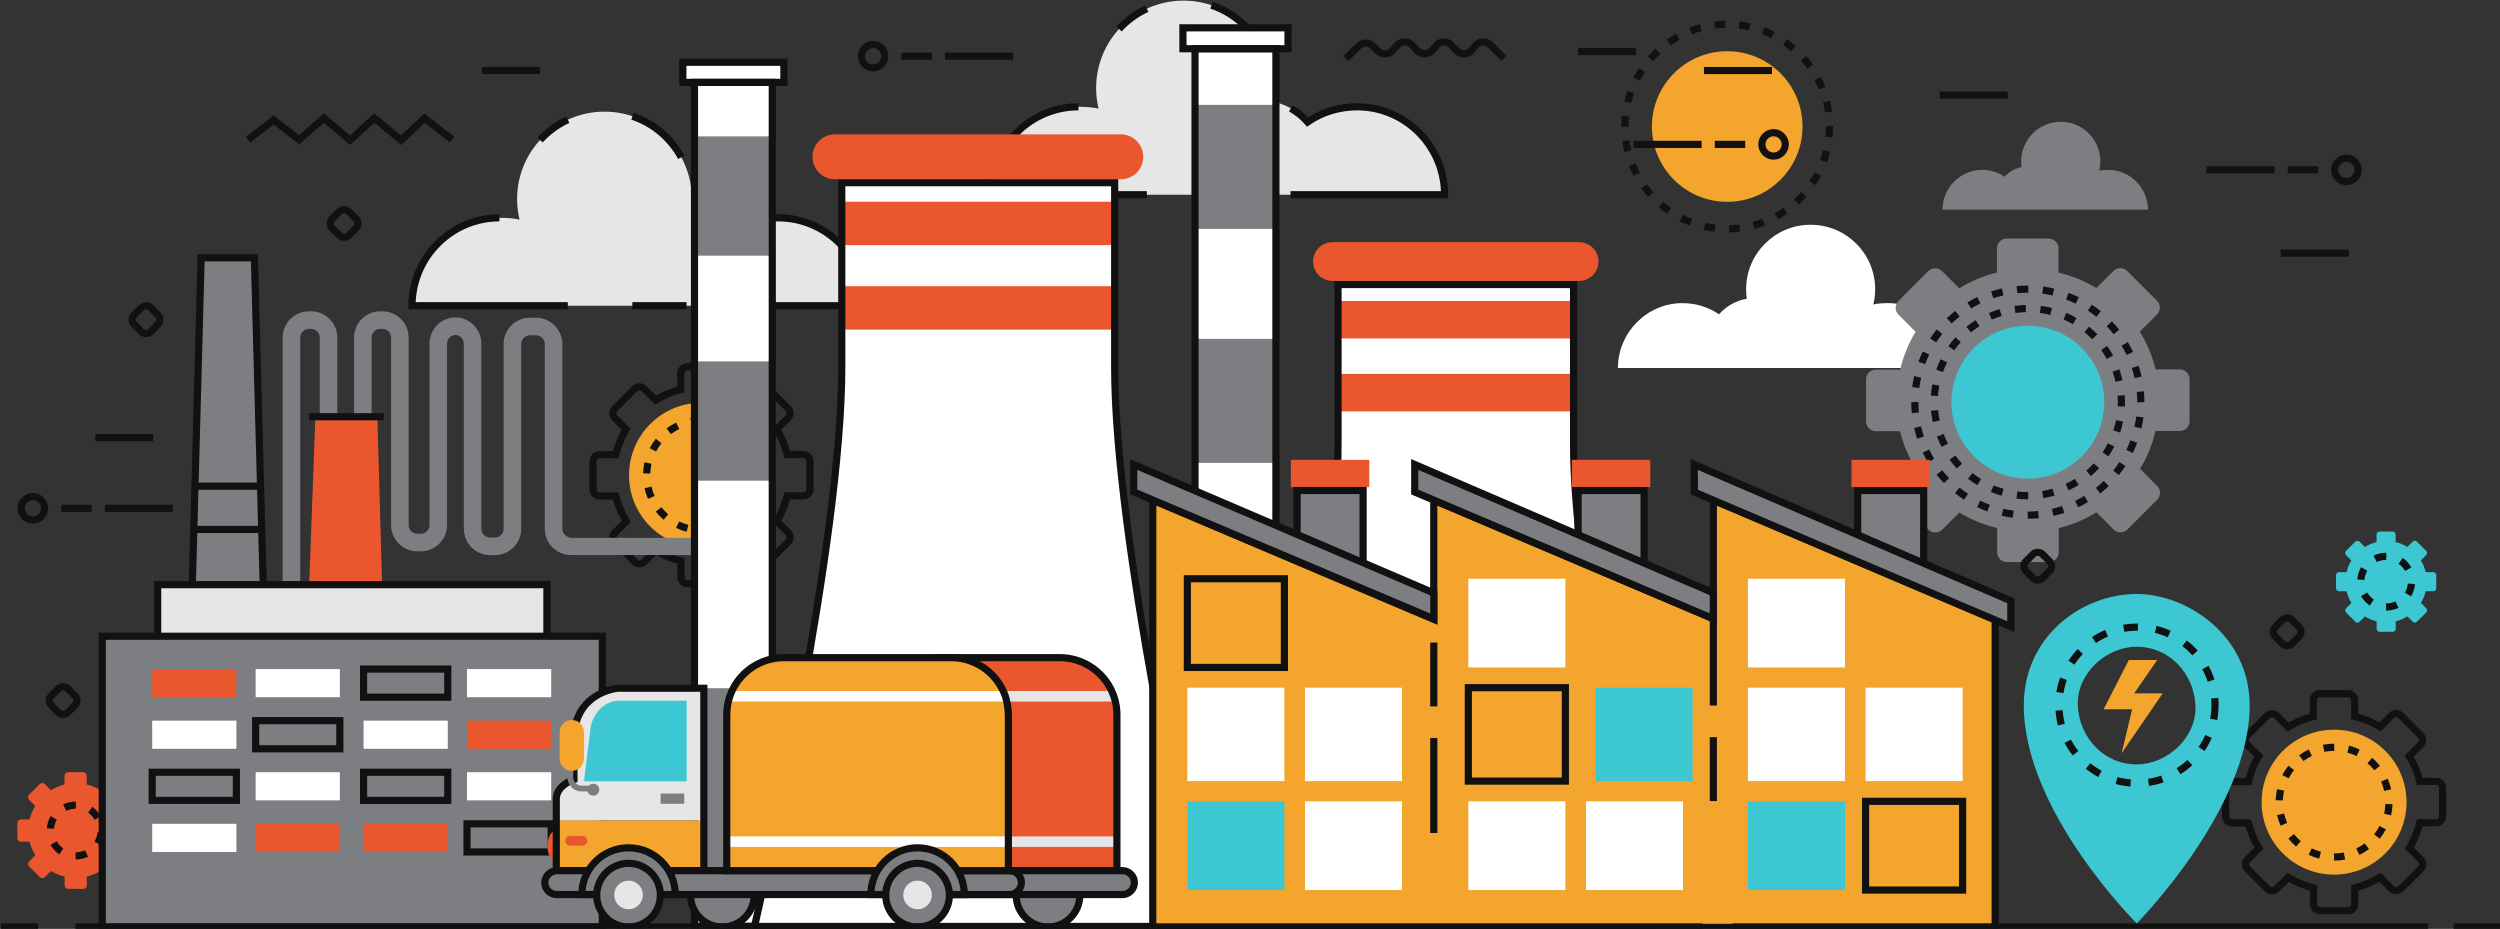 <?xml version="1.0" encoding="UTF-8" standalone="no"?>
<!-- Created with Inkscape (http://www.inkscape.org/) -->

<svg
   xmlns:dc="http://purl.org/dc/elements/1.1/"
   xmlns:cc="http://creativecommons.org/ns#"
   xmlns:rdf="http://www.w3.org/1999/02/22-rdf-syntax-ns#"
   xmlns:svg="http://www.w3.org/2000/svg"
   xmlns="http://www.w3.org/2000/svg"
   xmlns:xlink="http://www.w3.org/1999/xlink"
   xmlns:sodipodi="http://sodipodi.sourceforge.net/DTD/sodipodi-0.dtd"
   xmlns:inkscape="http://www.inkscape.org/namespaces/inkscape"
   width="698.977"
   height="259.707"
   viewBox="0 0 184.938 68.714"
   version="1.1"
   id="svg8"
   inkscape:version="0.92.3 (2405546, 2018-03-11)"
   sodipodi:docname="benefits-of-erp-for-manufacturing.svg">
  <rect x="0" y="0" width="184.938" height="68.714" fill="#333333" stroke="none"/>
  <defs
     id="defs2"><polygon
   points="0.378,800 800,800 800,400 800,0 0,0 0,400 0.378,400 "
   id="SVGID_1_" />
<polygon
   points="0.378,800 800,800 800,400 800,0 0,0 0,400 0.378,400 "
   id="SVGID_1_-2" />

	<defs
   id="defs6323">
		<polygon
   id="polygon8515"
   points="800,400 800,0 0,0 0,400 0.378,400 0.378,800 800,800 " />

	</defs>

	<clipPath
   id="SVGID_2_">
		<use
   height="100%"
   width="100%"
   y="0"
   x="0"
   style="overflow:visible"
   xlink:href="#SVGID_1_-2"
   overflow="visible"
   id="use6325" />

	</clipPath>

	
	
	
	
	

		
		
		
		
		
		
		
		
		
		
		
		
		
		
		
		
		
		
		
		
		
		
		
		
		
		
		
		
		
		
		
		
		
		
		
		
	
		
		
		
		
		
		
		
		
		
		
		
		
		
		
		
		
		
		
		
		
		
		
		
		
		
		
		
		
		
		
		
		
		
		
		
		
		
		
	</defs>
  <sodipodi:namedview
     id="base"
     pagecolor="#ffffff"
     bordercolor="#666666"
     borderopacity="1.0"
     inkscape:pageopacity="0.0"
     inkscape:pageshadow="2"
     inkscape:zoom="1.4"
     inkscape:cx="294.85925"
     inkscape:cy="29.841591"
     inkscape:document-units="mm"
     inkscape:current-layer="layer1"
     showgrid="false"
     units="px"
     inkscape:pagecheckerboard="true"
     inkscape:window-width="1920"
     inkscape:window-height="1001"
     inkscape:window-x="-9"
     inkscape:window-y="-9"
     inkscape:window-maximized="1" />
  <g
     inkscape:label="Layer 1"
     inkscape:groupmode="layer"
     id="layer1"
     transform="translate(0,-228.286)">
    <g
       id="g8107"
       transform="matrix(0.265,0,0,0.265,-343.202,266.762)">
			<g
   id="XMLID_2_">
				<g
   id="g8074">
					<g
   id="g8072">
						<g
   id="g8070">
							
						</g>

					</g>

				</g>

			</g>

			<g
   id="g8105">
				<g
   id="g8083">
					<g
   id="g8081">
						<g
   id="g8079">
							
						</g>

					</g>

				</g>

				<g
   id="g8103">
					<g
   id="g8101">
						<g
   id="g8087">
							
						</g>

						<g
   id="g8091">
							
						</g>

						<g
   id="g8095">
							
						</g>

						<g
   id="g8099">
							
						</g>

					</g>

				</g>

			</g>

		</g>
    <g
       id="g12102"
       transform="matrix(1,0,0,1,329.872,-68.254)">
      <path
         style="fill:#ffffff;stroke-width:0.265"
         inkscape:connector-curvature="0"
         d="m -205.415,318.964 c 1.006,0 1.938,0.297 2.708,0.829 0.523,-0.593 1.24,-1.015 2.055,-1.151 -0.034,-0.228 -0.051,-0.464 -0.051,-0.702 0,-2.636 2.137,-4.774 4.773,-4.774 2.636,0 4.774,2.136 4.774,4.772 0,0.39 -0.048,0.766 -0.136,1.127 0.353,-0.083 0.722,-0.101 1.1,-0.101 2.636,0 4.773,2.192 4.773,4.8 h -24.768 c 0,-2.608 2.137,-4.8 4.773,-4.8 z"
         id="path6449" />
      <g
         transform="matrix(0.265,0,0,0.265,-256.947,145.883)"
         id="g6489">
			<path
   style="fill:#7c7e82"
   inkscape:connector-curvature="0"
   d="m 333.317,671.636 h -6.757 c -0.917,-3.771 -2.423,-7.312 -4.415,-10.519 l 0.022,-0.021 4.779,-4.779 c 1.063,-1.062 1.063,-2.784 0,-3.847 l -8.31,-8.311 c -1.063,-1.063 -2.785,-1.063 -3.848,0 l -4.778,4.777 c -3.314,-2.018 -6.882,-3.456 -10.559,-4.315 v -0.031 -6.758 c 0,-1.503 -1.218,-2.721 -2.72,-2.721 h -11.754 c -1.502,0 -2.72,1.218 -2.72,2.721 v 6.757 c -3.771,0.917 -7.312,2.423 -10.519,4.415 l -0.022,-0.022 -4.779,-4.778 c -1.062,-1.063 -2.785,-1.063 -3.847,0 l -8.312,8.311 c -1.062,1.063 -1.062,2.785 0,3.847 l 4.779,4.779 c -2.018,3.314 -3.457,6.883 -4.316,10.559 h -0.031 -6.759 c -1.502,0 -2.72,1.218 -2.72,2.72 v 11.754 c 0,1.502 1.218,2.721 2.72,2.721 h 6.758 c 0.917,3.771 2.422,7.311 4.415,10.518 l -0.022,0.022 -4.779,4.778 c -1.062,1.063 -1.063,2.785 0,3.848 l 8.311,8.311 c 1.063,1.063 2.785,1.063 3.847,0 l 4.778,-4.778 c 3.315,2.018 6.883,3.456 10.56,4.315 v 0.031 6.759 c 0,1.502 1.218,2.72 2.72,2.72 h 11.754 c 1.502,0 2.72,-1.218 2.72,-2.72 v -6.758 c 3.771,-0.917 7.312,-2.423 10.519,-4.414 l 0.022,0.021 4.779,4.778 c 1.062,1.063 2.785,1.063 3.847,0 l 8.311,-8.311 c 1.063,-1.063 1.063,-2.784 0,-3.847 l -4.779,-4.778 c 2.018,-3.315 3.458,-6.883 4.317,-10.56 h 0.03 6.759 c 1.502,0 2.72,-1.218 2.72,-2.72 v -11.754 c -0.001,-1.502 -1.219,-2.72 -2.721,-2.72 z"
   id="path6471" />

			<g
   id="g6481">
				<g
   id="g6475">
					<path
   style="fill:#111111"
   inkscape:connector-curvature="0"
   d="m 290.885,713.316 -0.066,-2 h 0.066 c 0.954,0 1.918,-0.045 2.868,-0.134 l 0.186,1.992 c -1.012,0.095 -2.039,0.142 -3.054,0.142 z m -4.225,-0.271 c -1.033,-0.134 -2.068,-0.319 -3.079,-0.552 l 0.447,-1.949 c 0.948,0.218 1.919,0.392 2.888,0.517 z m 11.396,-0.521 -0.439,-1.951 c 0.958,-0.216 1.91,-0.479 2.827,-0.782 l 0.628,1.898 c -0.98,0.325 -1.994,0.605 -3.016,0.835 z m -18.469,-1.222 c -0.97,-0.358 -1.938,-0.771 -2.879,-1.228 l 0.873,-1.799 c 0.882,0.428 1.79,0.814 2.698,1.149 z m 25.353,-1.169 -0.865,-1.803 c 0.874,-0.42 1.743,-0.889 2.583,-1.396 l 1.032,1.713 c -0.894,0.54 -1.819,1.04 -2.75,1.486 z m -31.856,-2.112 c -0.87,-0.569 -1.721,-1.188 -2.531,-1.836 l 1.25,-1.561 c 0.76,0.608 1.56,1.188 2.377,1.723 z m 38.03,-1.753 -1.244,-1.566 c 0.761,-0.604 1.504,-1.255 2.209,-1.934 l 1.388,1.439 c -0.75,0.724 -1.542,1.416 -2.353,2.061 z m -43.641,-2.889 c -0.721,-0.746 -1.415,-1.537 -2.063,-2.351 l 1.564,-1.246 c 0.608,0.765 1.26,1.507 1.937,2.206 z m 48.805,-2.249 -1.56,-1.252 c 0.607,-0.757 1.188,-1.556 1.727,-2.375 l 1.671,1.1 c -0.573,0.871 -1.192,1.721 -1.838,2.527 z m -53.25,-3.524 c -0.537,-0.885 -1.038,-1.811 -1.49,-2.75 l 1.803,-0.867 c 0.424,0.882 0.894,1.75 1.397,2.58 z m 57.145,-2.628 -1.799,-0.875 c 0.425,-0.874 0.813,-1.782 1.154,-2.697 l 1.874,0.697 c -0.362,0.975 -0.776,1.942 -1.229,2.875 z m -60.197,-3.988 c -0.326,-0.989 -0.607,-2.004 -0.836,-3.015 l 1.951,-0.441 c 0.214,0.949 0.478,1.901 0.784,2.829 z m 62.624,-2.882 -1.949,-0.449 c 0.218,-0.947 0.393,-1.919 0.52,-2.888 l 1.983,0.26 c -0.135,1.032 -0.322,2.068 -0.554,3.077 z m -64.116,-4.249 c -0.096,-1.019 -0.145,-2.058 -0.145,-3.088 l 2,-0.034 v 0.034 c 0,0.968 0.046,1.943 0.136,2.9 z m 62.946,-2.989 v -0.099 c 0,-0.945 -0.044,-1.9 -0.13,-2.836 l 1.991,-0.184 c 0.092,0.997 0.139,2.013 0.139,3.02 z m -60.839,-4.035 -1.983,-0.256 c 0.132,-1.03 0.316,-2.065 0.547,-3.079 l 1.95,0.445 c -0.216,0.951 -0.389,1.922 -0.514,2.89 z m 60.101,-2.764 c -0.212,-0.948 -0.474,-1.9 -0.778,-2.83 l 1.9,-0.623 c 0.325,0.991 0.604,2.006 0.83,3.016 z m -58.473,-3.875 -1.876,-0.693 c 0.36,-0.975 0.771,-1.942 1.223,-2.878 l 1.801,0.871 c -0.424,0.877 -0.81,1.785 -1.148,2.7 z m 56.238,-2.586 c -0.422,-0.883 -0.89,-1.752 -1.392,-2.583 l 1.712,-1.033 c 0.535,0.886 1.034,1.813 1.484,2.753 z m -53.166,-3.518 -1.675,-1.094 c 0.569,-0.87 1.186,-1.723 1.834,-2.533 l 1.562,1.25 c -0.609,0.761 -1.188,1.56 -1.721,2.377 z m 49.543,-2.281 c -0.607,-0.766 -1.257,-1.509 -1.931,-2.21 l 1.44,-1.387 c 0.719,0.746 1.412,1.538 2.058,2.354 z m -45.191,-2.992 -1.39,-1.438 c 0.748,-0.723 1.538,-1.417 2.348,-2.063 l 1.247,1.563 c -0.76,0.607 -1.502,1.26 -2.205,1.938 z m 40.374,-1.861 c -0.762,-0.613 -1.56,-1.194 -2.372,-1.728 l 1.098,-1.672 c 0.866,0.568 1.717,1.188 2.528,1.841 z m -34.96,-2.317 -1.036,-1.711 c 0.893,-0.541 1.818,-1.043 2.748,-1.491 l 0.869,1.801 c -0.874,0.421 -1.742,0.892 -2.581,1.401 z m 29.189,-1.347 c -0.881,-0.429 -1.788,-0.818 -2.695,-1.155 l 0.696,-1.875 c 0.969,0.36 1.937,0.775 2.876,1.233 z m -22.982,-1.522 -0.63,-1.898 c 0.987,-0.327 2,-0.61 3.013,-0.84 l 0.443,1.949 c -0.949,0.217 -1.9,0.482 -2.826,0.789 z m 16.54,-0.758 c -0.947,-0.22 -1.918,-0.396 -2.887,-0.523 l 0.261,-1.982 c 1.032,0.136 2.067,0.323 3.077,0.557 z m -9.851,-0.65 -0.189,-1.99 c 1.033,-0.099 2.083,-0.148 3.122,-0.148 l 0.133,10e-4 v 2 l -0.155,-10e-4 c -0.954,0 -1.941,0.046 -2.911,0.138 z"
   id="path6473" />

				</g>

				<g
   id="g6479">
					<path
   style="fill:#111111"
   inkscape:connector-curvature="0"
   d="m 290.994,707.896 h -0.109 c -1.061,0 -2.126,-0.062 -3.166,-0.184 l 0.232,-1.986 c 0.963,0.112 1.95,0.17 2.934,0.17 h 0.109 z m 4.215,-0.343 -0.315,-1.975 c 0.966,-0.154 1.931,-0.367 2.868,-0.634 l 0.547,1.924 c -1.013,0.288 -2.056,0.518 -3.1,0.685 z m -11.639,-0.655 c -1.013,-0.283 -2.022,-0.63 -3.001,-1.032 l 0.76,-1.85 c 0.907,0.372 1.842,0.693 2.78,0.956 z m 18.703,-1.501 -0.842,-1.814 c 0.888,-0.412 1.759,-0.88 2.588,-1.39 l 1.047,1.705 c -0.895,0.55 -1.835,1.054 -2.793,1.499 z m -25.478,-1.442 c -0.9,-0.549 -1.778,-1.156 -2.609,-1.807 l 1.232,-1.574 c 0.77,0.602 1.583,1.165 2.417,1.672 z m 31.69,-2.544 -1.299,-1.521 c 0.745,-0.636 1.458,-1.32 2.121,-2.034 l 1.467,1.359 c -0.715,0.77 -1.485,1.51 -2.289,2.196 z m -37.416,-2.117 c -0.72,-0.771 -1.403,-1.591 -2.028,-2.438 l 1.609,-1.188 c 0.58,0.786 1.211,1.546 1.879,2.259 z m 42.331,-3.392 -1.659,-1.115 c 0.547,-0.814 1.05,-1.666 1.496,-2.531 l 1.778,0.916 c -0.481,0.933 -1.024,1.852 -1.615,2.73 z m -46.595,-2.633 c -0.488,-0.938 -0.924,-1.913 -1.296,-2.896 l 1.871,-0.707 c 0.344,0.909 0.747,1.811 1.199,2.681 z m 49.845,-3.999 -1.899,-0.627 c 0.306,-0.926 0.56,-1.881 0.754,-2.84 l 1.96,0.398 c -0.21,1.036 -0.485,2.069 -0.815,3.069 z m -52.322,-2.957 c -0.214,-1.031 -0.37,-2.088 -0.461,-3.139 L 265.859,683 c 0.085,0.973 0.229,1.951 0.427,2.906 z m 53.653,-4.305 -1.998,-0.092 c 0.018,-0.38 0.026,-0.762 0.026,-1.145 0,-0.604 -0.021,-1.202 -0.063,-1.795 l 1.995,-0.141 c 0.045,0.639 0.068,1.29 0.068,1.936 0,0.415 -0.009,0.826 -0.028,1.237 z m -52.165,-2.925 -1.995,-0.133 c 0.07,-1.055 0.203,-2.113 0.394,-3.146 l 1.967,0.363 c -0.178,0.957 -0.3,1.938 -0.366,2.916 z m 49.553,-3.979 c -0.22,-0.952 -0.499,-1.9 -0.828,-2.818 l 1.883,-0.676 c 0.355,0.992 0.656,2.017 0.894,3.045 z m -48.175,-2.719 -1.886,-0.668 c 0.353,-0.995 0.768,-1.979 1.233,-2.925 l 1.794,0.885 c -0.43,0.875 -0.814,1.786 -1.141,2.708 z m 45.741,-3.667 c -0.469,-0.855 -0.994,-1.692 -1.56,-2.489 l 1.63,-1.158 c 0.611,0.859 1.178,1.763 1.684,2.687 z m -42.599,-2.408 -1.634,-1.152 c 0.606,-0.86 1.271,-1.695 1.976,-2.481 l 1.489,1.334 c -0.652,0.728 -1.268,1.502 -1.831,2.299 z m 38.53,-3.087 c -0.682,-0.698 -1.413,-1.365 -2.172,-1.981 l 1.26,-1.553 c 0.82,0.664 1.608,1.384 2.344,2.138 z M 275,661.304 l -1.266,-1.549 c 0.816,-0.667 1.68,-1.293 2.568,-1.86 l 1.077,1.686 c -0.822,0.525 -1.623,1.105 -2.379,1.723 z m 28.467,-2.283 c -0.845,-0.49 -1.728,-0.936 -2.624,-1.323 l 0.794,-1.836 c 0.968,0.419 1.921,0.899 2.834,1.429 z m -22.634,-1.284 -0.802,-1.832 c 0.967,-0.423 1.969,-0.792 2.978,-1.098 l 0.579,1.914 c -0.934,0.283 -1.861,0.625 -2.755,1.016 z m 16.304,-1.307 c -0.946,-0.241 -1.917,-0.43 -2.885,-0.56 l 0.266,-1.982 c 1.045,0.141 2.093,0.344 3.114,0.604 z m -9.725,-0.545 -0.273,-1.98 c 1.042,-0.145 2.105,-0.229 3.159,-0.252 l 0.044,2 c -0.978,0.021 -1.964,0.099 -2.93,0.232 z"
   id="path6477" />

				</g>

			</g>

			<path
   style="fill:#3dc7d2;fill-opacity:1"
   inkscape:connector-curvature="0"
   d="m 290.885,659.438 c -11.782,0 -21.333,9.551 -21.333,21.334 0,11.782 9.551,21.334 21.333,21.334 11.782,0 21.333,-9.552 21.333,-21.334 0,-11.784 -9.551,-21.334 -21.333,-21.334 z"
   id="path6483" />

			<g
   id="g6487">
				
			</g>

		</g>
      <g
         transform="matrix(0.265,0,0,0.265,-239.524,154.311)"
         id="g6761">
			<g
   id="g6751">
				<g
   id="g6749">
					<circle
   style="fill:#f3a52d"
   cx="141.219"
   cy="572.035"
   r="21.023"
   id="circle6747" />

				</g>

			</g>

			<g
   id="g6759">
				<g
   id="g6757">
					<g
   id="g6755">
						<path
   style="fill:#111111"
   inkscape:connector-curvature="0"
   d="m 141.761,601.596 -0.035,-2 c 0.945,-0.017 1.903,-0.083 2.846,-0.197 l 0.24,1.986 c -1.011,0.122 -2.038,0.193 -3.051,0.211 z m -4.07,-0.202 c -1.01,-0.12 -2.024,-0.295 -3.016,-0.519 l 0.441,-1.951 c 0.924,0.209 1.87,0.372 2.81,0.483 z m 11.125,-0.778 -0.512,-1.934 c 0.916,-0.242 1.829,-0.536 2.714,-0.873 l 0.711,1.869 c -0.95,0.362 -1.93,0.677 -2.913,0.938 z m -18.049,-0.915 c -0.956,-0.362 -1.898,-0.776 -2.802,-1.23 l 0.898,-1.787 c 0.842,0.424 1.721,0.81 2.612,1.146 z m 24.661,-1.731 -0.963,-1.754 c 0.828,-0.454 1.644,-0.959 2.426,-1.5 l 1.138,1.645 c -0.838,0.579 -1.713,1.12 -2.601,1.609 z m -30.973,-1.577 c -0.836,-0.577 -1.652,-1.204 -2.425,-1.864 l 1.299,-1.521 c 0.721,0.616 1.482,1.201 2.262,1.739 z m 36.758,-2.578 -1.352,-1.475 c 0.696,-0.639 1.369,-1.323 1.999,-2.034 l 1.497,1.326 c -0.675,0.764 -1.396,1.498 -2.144,2.183 z m -42.095,-2.141 c -0.677,-0.762 -1.32,-1.565 -1.912,-2.388 l 1.624,-1.168 c 0.552,0.768 1.151,1.517 1.783,2.228 z m 46.727,-3.271 -1.664,-1.109 c 0.524,-0.787 1.014,-1.612 1.456,-2.452 l 1.771,0.93 c -0.475,0.902 -1.001,1.787 -1.563,2.631 z m -50.786,-2.58 c -0.475,-0.898 -0.908,-1.833 -1.286,-2.775 l 1.855,-0.746 c 0.353,0.879 0.757,1.75 1.199,2.588 z m 53.991,-3.785 -1.882,-0.678 c 0.32,-0.89 0.597,-1.808 0.823,-2.729 l 1.942,0.477 c -0.242,0.989 -0.539,1.974 -0.883,2.93 z m -56.53,-2.873 c -0.244,-0.983 -0.439,-1.994 -0.58,-3.004 l 1.98,-0.277 c 0.132,0.941 0.313,1.884 0.541,2.801 z m 58.109,-4.077 -1.989,-0.205 c 0.096,-0.938 0.145,-1.896 0.145,-2.848 v -0.116 h 2 v 0.104 c 0,1.033 -0.053,2.059 -0.156,3.065 z m -58.975,-2.994 v -0.059 c 0,-0.999 0.05,-2.006 0.149,-2.993 l 1.99,0.199 c -0.093,0.922 -0.14,1.861 -0.14,2.794 z m 56.856,-3.964 c -0.133,-0.94 -0.317,-1.883 -0.546,-2.799 l 1.94,-0.484 c 0.246,0.982 0.443,1.993 0.586,3.002 z m -54.076,-2.633 -1.943,-0.473 c 0.241,-0.991 0.537,-1.979 0.878,-2.933 l 1.883,0.674 c -0.318,0.889 -0.593,1.808 -0.818,2.732 z m 52.355,-3.779 c -0.355,-0.879 -0.76,-1.749 -1.204,-2.585 l 1.767,-0.938 c 0.477,0.897 0.911,1.83 1.292,2.774 z m -50.014,-2.44 -1.772,-0.926 c 0.471,-0.901 0.995,-1.787 1.557,-2.635 l 1.667,1.105 c -0.524,0.791 -1.013,1.617 -1.452,2.456 z m 46.802,-3.372 c -0.553,-0.766 -1.155,-1.514 -1.788,-2.223 l 1.492,-1.332 c 0.679,0.761 1.324,1.563 1.917,2.385 z m -43.036,-2.099 -1.5,-1.324 c 0.672,-0.762 1.392,-1.497 2.139,-2.186 l 1.355,1.471 c -0.696,0.642 -1.367,1.328 -1.994,2.039 z m 38.526,-2.78 c -0.719,-0.613 -1.481,-1.196 -2.265,-1.734 l 1.132,-1.648 c 0.84,0.576 1.658,1.202 2.43,1.859 z m -33.567,-1.639 -1.142,-1.643 c 0.832,-0.578 1.706,-1.121 2.598,-1.613 l 0.967,1.75 c -0.831,0.46 -1.647,0.966 -2.423,1.506 z m 28.026,-2.026 c -0.85,-0.425 -1.73,-0.809 -2.615,-1.142 l 0.704,-1.871 c 0.949,0.356 1.893,0.769 2.804,1.224 z m -22.158,-1.081 -0.715,-1.867 c 0.953,-0.365 1.933,-0.683 2.912,-0.943 l 0.515,1.934 c -0.913,0.241 -1.825,0.536 -2.712,0.876 z m 15.899,-1.146 c -0.924,-0.207 -1.87,-0.367 -2.811,-0.478 l 0.231,-1.986 c 1.01,0.118 2.025,0.29 3.017,0.513 z m -9.456,-0.458 -0.244,-1.984 c 1.01,-0.125 2.036,-0.197 3.05,-0.218 l 0.039,2 c -0.946,0.018 -1.903,0.087 -2.845,0.202 z"
   id="path6753" />

					</g>

				</g>

			</g>

		</g>
      <g
         transform="matrix(0.265,0,0,0.265,-343.202,266.762)"
         id="g7262">
			<path
   style="fill:#ea572e"
   inkscape:connector-curvature="0"
   d="m 86.722,341.105 h -2.436 c -0.331,-1.359 -0.874,-2.635 -1.591,-3.791 l 0.008,-0.008 1.723,-1.723 c 0.383,-0.384 0.383,-1.004 0,-1.388 L 81.43,331.2 c -0.383,-0.384 -1.004,-0.384 -1.387,0 l -1.722,1.722 c -1.195,-0.728 -2.481,-1.246 -3.807,-1.556 v -0.012 -2.436 c 0,-0.542 -0.439,-0.98 -0.98,-0.98 h -4.237 c -0.542,0 -0.98,0.438 -0.98,0.98 v 2.436 c -1.359,0.331 -2.636,0.873 -3.792,1.592 l -0.008,-0.008 -1.723,-1.723 c -0.383,-0.383 -1.003,-0.383 -1.387,0 l -2.996,2.996 c -0.383,0.383 -0.383,1.004 0,1.387 l 1.723,1.723 c -0.727,1.194 -1.246,2.48 -1.556,3.807 H 58.567 56.13 c -0.542,0 -0.98,0.438 -0.98,0.98 v 4.236 c 0,0.541 0.439,0.98 0.98,0.98 h 2.436 c 0.331,1.359 0.874,2.636 1.592,3.792 l -0.008,0.008 -1.723,1.723 c -0.383,0.384 -0.383,1.004 0,1.388 l 2.996,2.995 c 0.383,0.384 1.004,0.384 1.387,0 l 1.723,-1.723 c 1.195,0.728 2.481,1.246 3.806,1.556 v 0.012 2.437 c 0,0.541 0.438,0.979 0.98,0.979 h 4.237 c 0.542,0 0.98,-0.438 0.98,-0.979 v -2.437 c 1.359,-0.33 2.636,-0.873 3.792,-1.592 l 0.008,0.008 1.723,1.723 c 0.383,0.384 1.004,0.384 1.387,0 l 2.996,-2.995 c 0.383,-0.383 0.383,-1.004 0,-1.387 l -1.723,-1.723 c 0.728,-1.195 1.247,-2.481 1.557,-3.807 h 0.011 2.437 c 0.542,0 0.98,-0.438 0.98,-0.98 v -4.237 c -10e-4,-0.54 -0.44,-0.98 -0.982,-0.98 z"
   id="path7254" />

			<g
   id="g7260">
				<g
   id="g7258">
					<path
   style="fill:#111111"
   inkscape:connector-curvature="0"
   d="m 71.43,352.295 -0.041,-2 h 0.041 c 0.911,0 1.787,-0.195 2.603,-0.582 l 0.857,1.807 c -1.086,0.515 -2.25,0.775 -3.46,0.775 z m -4.582,-1.425 c -0.992,-0.684 -1.833,-1.597 -2.431,-2.641 l 1.734,-0.994 c 0.45,0.786 1.084,1.474 1.831,1.988 z m 11.549,-2.559 -1.723,-1.016 c 0.465,-0.79 0.739,-1.655 0.814,-2.572 l 1.994,0.164 c -0.101,1.219 -0.465,2.371 -1.085,3.424 z m -13.027,-4.569 -1.994,-0.15 c 0.092,-1.218 0.45,-2.373 1.065,-3.431 l 1.729,1.006 c -0.462,0.794 -0.731,1.661 -0.8,2.575 z m 11.356,-2.515 c -0.446,-0.789 -1.075,-1.48 -1.819,-1.999 l 1.145,-1.64 c 0.987,0.688 1.822,1.606 2.415,2.654 z m -7.93,-2.493 -0.867,-1.803 c 1.099,-0.527 2.276,-0.795 3.501,-0.795 l 0.082,1 -0.082,1 c -0.922,10e-4 -1.808,0.201 -2.634,0.598 z"
   id="path7256" />

				</g>

			</g>

		</g>
      <g
         transform="matrix(0.265,0,0,0.265,-343.202,266.762)"
         id="g7290">
			<g
   id="g7266">
				<path
   style="fill:#e6e6e6"
   inkscape:connector-curvature="0"
   d="m 267.528,173.173 c -5.14,0 -9.905,1.519 -13.84,4.236 -2.669,-3.034 -6.34,-5.187 -10.505,-5.879 0.173,-1.169 0.262,-2.374 0.262,-3.591 0,-13.471 -10.921,-24.405 -24.396,-24.405 -13.472,0 -24.398,10.921 -24.398,24.392 0,1.989 0.245,3.918 0.694,5.763 -1.805,-0.425 -3.69,-0.516 -5.625,-0.516 -13.475,0 -24.396,11.204 -24.396,24.536 H 291.93 c -0.002,-13.332 -10.923,-24.536 -24.402,-24.536 z"
   id="path7264" />

			</g>

			<g
   id="g7288">
				<g
   id="g7270">
					<path
   style="fill:#111111"
   inkscape:connector-curvature="0"
   d="m 164.322,198.709 h 44.488 v -2 h -42.468 c 0.523,-12.516 10.808,-22.535 23.376,-22.535 v -2 c -14.004,0 -25.396,11.455 -25.396,25.535 z"
   id="path7268" />

				</g>

				<g
   id="g7274">
					<path
   style="fill:#111111"
   inkscape:connector-curvature="0"
   d="m 201.786,152.137 c 2.113,-2.307 4.617,-4.141 7.442,-5.449 l -0.84,-1.814 c -3.068,1.42 -5.785,3.41 -8.077,5.912 z"
   id="path7272" />

				</g>

				<g
   id="g7278">
					<path
   style="fill:#111111"
   inkscape:connector-curvature="0"
   d="m 239.602,156.752 1.756,-0.957 c -3.078,-5.646 -8.117,-9.884 -14.19,-11.934 l -0.64,1.895 c 5.595,1.889 10.238,5.794 13.074,10.996 z"
   id="path7276" />

				</g>

				<g
   id="g7282">
					<path
   style="fill:#111111"
   inkscape:connector-curvature="0"
   d="m 248.922,198.709 h 44.006 v -1 c 0,-14.08 -11.395,-25.535 -25.4,-25.535 -4.945,0 -9.657,1.355 -13.683,3.93 -1.285,-1.334 -2.745,-2.468 -4.351,-3.379 l -0.986,1.74 c 1.664,0.943 3.154,2.156 4.429,3.605 l 0.587,0.667 0.731,-0.505 c 3.845,-2.656 8.434,-4.059 13.272,-4.059 12.57,0 22.856,10.02 23.379,22.535 h -41.985 v 2.001 z"
   id="path7280" />

				</g>

				<g
   id="g7286">
					<rect
   style="fill:#111111"
   x="226.824"
   y="196.709"
   width="15.132"
   height="2"
   id="rect7284" />

				</g>

			</g>

		</g>
      <g
         transform="matrix(0.265,0,0,0.265,-343.202,266.762)"
         id="g7306">
			<g
   id="g7294">
				<path
   style="fill:#111111"
   inkscape:connector-curvature="0"
   d="m 250.088,276.32 h -7.883 c -0.754,0 -1.464,-0.293 -1.997,-0.827 -0.534,-0.534 -0.827,-1.243 -0.827,-1.997 v -3.773 c -2.072,-0.553 -4.058,-1.364 -5.921,-2.42 l -2.658,2.657 c -1.066,1.066 -2.927,1.067 -3.994,0.001 l -5.574,-5.574 c -1.101,-1.102 -1.101,-2.895 0,-3.994 l 2.668,-2.668 c -1.074,-1.857 -1.904,-3.836 -2.475,-5.9 h -3.759 c -1.558,0 -2.825,-1.267 -2.825,-2.824 v -7.883 c 0,-1.557 1.267,-2.824 2.825,-2.824 h 3.773 c 0.553,-2.072 1.365,-4.059 2.421,-5.921 l -2.658,-2.658 c -1.101,-1.101 -1.101,-2.892 0,-3.993 l 5.575,-5.574 c 1.066,-1.067 2.928,-1.068 3.994,0 l 2.667,2.668 c 1.856,-1.074 3.835,-1.904 5.899,-2.476 v -3.759 c 0,-1.558 1.267,-2.824 2.824,-2.824 h 7.883 c 1.557,0 2.824,1.267 2.824,2.824 v 3.773 c 2.072,0.553 4.058,1.365 5.921,2.421 l 2.658,-2.657 c 1.067,-1.068 2.927,-1.067 3.995,-0.001 l 5.574,5.573 c 1.101,1.102 1.101,2.895 0,3.995 l -2.668,2.668 c 1.074,1.856 1.904,3.835 2.476,5.899 h 3.758 c 1.557,0 2.824,1.267 2.824,2.824 v 7.883 c 0,1.557 -1.267,2.824 -2.824,2.824 h -3.773 c -0.553,2.072 -1.365,4.058 -2.422,5.921 l 2.659,2.658 c 0.534,0.533 0.827,1.243 0.827,1.997 0,0.754 -0.294,1.464 -0.827,1.997 l -5.574,5.573 c -1.064,1.067 -2.928,1.068 -3.994,0 l -2.668,-2.668 c -1.857,1.075 -3.835,1.904 -5.899,2.476 v 3.759 c -0.001,1.558 -1.268,2.824 -2.825,2.824 z m -16.94,-11.535 0.671,0.409 c 2.104,1.28 4.388,2.214 6.789,2.774 l 0.772,0.181 v 5.347 c 0,0.221 0.085,0.428 0.241,0.583 0.155,0.155 0.362,0.241 0.583,0.241 h 7.883 c 0.455,0 0.824,-0.369 0.824,-0.824 v -5.318 l 0.764,-0.186 c 2.391,-0.582 4.667,-1.536 6.763,-2.838 l 0.674,-0.419 3.781,3.78 c 0.313,0.313 0.854,0.313 1.165,0 l 5.575,-5.574 c 0.156,-0.155 0.241,-0.361 0.241,-0.582 0,-0.221 -0.085,-0.428 -0.241,-0.583 l -3.762,-3.761 0.409,-0.672 c 1.28,-2.102 2.214,-4.387 2.776,-6.789 l 0.18,-0.771 h 5.347 c 0.455,0 0.824,-0.37 0.824,-0.824 v -7.883 c 0,-0.455 -0.37,-0.824 -0.824,-0.824 h -5.317 l -0.186,-0.764 c -0.582,-2.393 -1.537,-4.668 -2.839,-6.764 l -0.418,-0.674 3.781,-3.78 c 0.321,-0.321 0.321,-0.845 0,-1.167 l -5.573,-5.572 c -0.312,-0.313 -0.855,-0.313 -1.167,0 l -3.76,3.76 -0.671,-0.408 c -2.104,-1.28 -4.388,-2.215 -6.79,-2.775 l -0.772,-0.18 v -5.348 c 0,-0.455 -0.37,-0.824 -0.824,-0.824 h -7.883 c -0.455,0 -0.824,0.369 -0.824,0.824 v 5.318 l -0.764,0.186 c -2.393,0.582 -4.668,1.537 -6.763,2.838 l -0.663,0.412 -0.561,-0.543 -3.232,-3.23 c -0.312,-0.313 -0.854,-0.311 -1.165,0 l -5.575,5.574 c -0.321,0.32 -0.321,0.844 0,1.165 l 3.761,3.761 -0.409,0.672 c -1.279,2.102 -2.213,4.386 -2.775,6.789 l -0.18,0.771 h -5.347 c -0.455,0 -0.825,0.37 -0.825,0.824 V 249 c 0,0.455 0.37,0.824 0.825,0.824 h 5.318 l 0.186,0.764 c 0.582,2.393 1.537,4.668 2.838,6.764 l 0.418,0.674 -3.781,3.781 c -0.321,0.32 -0.321,0.844 0,1.166 l 5.573,5.573 c 0.312,0.311 0.854,0.312 1.166,0 z"
   id="path7292" />

			</g>

			<g
   id="g7298">
				<path
   style="clip-rule:evenodd;fill:#f3a52d;fill-rule:evenodd"
   inkscape:connector-curvature="0"
   d="m 246.126,265.27 c 11.173,0.001 20.231,-9.059 20.231,-20.232 0,-11.173 -9.058,-20.23 -20.231,-20.23 -11.174,0 -20.232,9.057 -20.232,20.23 0,11.173 9.058,20.232 20.232,20.232 z"
   id="path7296" />

			</g>

			<g
   id="g7304">
				<g
   id="g7302">
					<path
   style="fill:#111111"
   inkscape:connector-curvature="0"
   d="m 246.136,261.359 -0.032,-2 h 0.032 c 0.912,0 1.823,-0.086 2.708,-0.256 l 0.377,1.964 c -1.01,0.194 -2.047,0.292 -3.085,0.292 z m -4.171,-0.538 c -1.011,-0.267 -1.999,-0.633 -2.938,-1.088 l 0.872,-1.8 c 0.824,0.398 1.691,0.72 2.577,0.954 z m 11.22,-1.059 -0.864,-1.803 c 0.825,-0.396 1.616,-0.874 2.352,-1.422 l 1.194,1.604 c -0.839,0.625 -1.741,1.17 -2.682,1.621 z m -17.649,-2.313 c -0.794,-0.679 -1.526,-1.438 -2.176,-2.253 l 1.564,-1.246 c 0.571,0.717 1.214,1.382 1.911,1.979 z m 23.334,-2.202 -1.56,-1.252 c 0.574,-0.716 1.082,-1.489 1.507,-2.298 l 1.771,0.93 c -0.485,0.924 -1.064,1.805 -1.718,2.62 z m -27.671,-3.62 c -0.422,-0.957 -0.753,-1.958 -0.983,-2.976 l 1.95,-0.441 c 0.202,0.893 0.492,1.771 0.863,2.609 z m 30.842,-2.912 -1.949,-0.448 c 0.205,-0.891 0.325,-1.808 0.357,-2.727 l 1.999,0.069 c -0.037,1.046 -0.174,2.091 -0.407,3.106 z m -30.22,-4.151 -1.999,-0.066 c 0.035,-1.048 0.169,-2.093 0.4,-3.105 l 1.95,0.445 c -0.202,0.889 -0.32,1.806 -0.351,2.726 z m 28.29,-2.669 c -0.2,-0.893 -0.489,-1.771 -0.857,-2.611 l 1.832,-0.805 c 0.42,0.959 0.749,1.961 0.977,2.979 z m -26.673,-3.491 -1.771,-0.928 c 0.483,-0.924 1.06,-1.806 1.713,-2.623 l 1.563,1.25 c -0.574,0.717 -1.08,1.492 -1.505,2.301 z m 23.927,-2.256 c -0.57,-0.719 -1.211,-1.386 -1.908,-1.984 l 1.304,-1.516 c 0.792,0.68 1.522,1.439 2.17,2.256 z m -19.791,-2.592 -1.196,-1.603 c 0.839,-0.626 1.74,-1.173 2.678,-1.625 l 0.868,1.801 c -0.822,0.397 -1.613,0.877 -2.35,1.427 z m 14.824,-1.402 c -0.823,-0.4 -1.689,-0.723 -2.575,-0.959 l 0.514,-1.932 c 1.01,0.268 1.998,0.636 2.937,1.094 z m -8.999,-1.176 -0.38,-1.964 c 1.021,-0.197 2.07,-0.297 3.117,-0.297 l 0.063,2 -0.086,-0.001 c -0.897,0.001 -1.818,0.089 -2.714,0.262 z"
   id="path7300" />

				</g>

			</g>

		</g>
      <g
         transform="matrix(0.265,0,0,0.265,-343.202,266.762)"
         id="g7390">
			<g
   id="g7312">
				<g
   id="g7310">
					<path
   style="fill:#7c7e82"
   inkscape:connector-curvature="0"
   d="m 244.058,267.321 v -4.813 h -34.183 c -1.141,0 -2.601,-0.984 -2.601,-2.528 v -51.563 c 0,-4.051 -3.296,-7.349 -7.349,-7.349 h -1.692 c -4.052,0 -7.349,3.298 -7.349,7.349 v 51.563 c 0,1.351 -1.099,2.45 -2.45,2.45 h -1.308 c -1.351,0 -2.45,-1.1 -2.45,-2.45 v -51.65 c 0,-4.053 -3.247,-7.349 -7.237,-7.349 -3.991,0 -7.238,3.296 -7.238,7.349 v 50.604 c 0,1.352 -1.099,2.45 -2.449,2.45 h -0.927 c -1.351,0 -2.45,-1.099 -2.45,-2.45 v -52.318 c 0,-4.052 -3.296,-7.348 -7.348,-7.348 h -0.543 c -4.052,0 -7.349,3.296 -7.349,7.348 v 55.459 c 0,1.351 -1.049,2.449 -2.338,2.449 -1.289,0 -2.338,-1.099 -2.338,-2.449 v -55.459 c 0,-4.052 -3.296,-7.348 -7.348,-7.348 h -0.543 c -4.052,0 -7.349,3.296 -7.349,7.348 v 87.199 h 4.899 v -87.199 c 0,-1.35 1.099,-2.449 2.45,-2.449 h 0.543 c 1.351,0 2.449,1.1 2.449,2.449 v 55.459 c 0,4.053 3.247,7.349 7.237,7.349 3.991,0 7.237,-3.296 7.237,-7.349 v -55.459 c 0,-1.35 1.099,-2.449 2.45,-2.449 h 0.543 c 1.351,0 2.449,1.1 2.449,2.449 v 52.318 c 0,4.053 3.297,7.35 7.349,7.35 h 0.927 c 4.052,0 7.348,-3.297 7.348,-7.35 V 208.33 c 0,-1.351 1.049,-2.45 2.339,-2.45 1.289,0 2.338,1.1 2.338,2.45 v 51.65 c 0,4.053 3.297,7.35 7.349,7.35 h 1.308 c 4.052,0 7.349,-3.297 7.349,-7.35 v -51.563 c 0,-1.35 1.099,-2.449 2.45,-2.449 h 1.692 c 1.351,0 2.45,1.1 2.45,2.449 v 51.563 c 0,3.997 3.208,7.252 7.185,7.341 z"
   id="path7308" />

				</g>

			</g>

			<g
   id="g7320">
				<polygon
   style="fill:#7c7e82"
   points="121.314,184.334 123.899,280.027 103.864,280.027 106.449,184.334 "
   id="polygon7314" />

				<g
   id="g7318">
					<path
   style="fill:#111111"
   inkscape:connector-curvature="0"
   d="m 124.926,281.027 h -22.09 l 2.639,-97.693 h 16.812 z m -20.035,-2 h 17.98 l -2.53,-93.693 h -12.919 z"
   id="path7316" />

				</g>

			</g>

			<polygon
   style="fill:#ea572e"
   points="155.641,228.703 158.275,321.564 134.943,321.564 138.331,228.703 "
   id="polygon7322" />

			<rect
   style="fill:#e6e6e6"
   x="94.315"
   y="275.575"
   width="108.656"
   height="23.565"
   id="rect7324" />

			<g
   id="g7328">
				<path
   style="fill:#111111"
   inkscape:connector-curvature="0"
   d="M 203.971,300.141 H 93.315 v -25.565 h 110.656 z m -108.656,-2 H 201.971 V 276.576 H 95.315 Z"
   id="path7326" />

			</g>

			<rect
   style="fill:#7c7e82"
   x="78.847"
   y="289.976"
   width="139.594"
   height="81.165"
   id="rect7330" />

			<g
   id="g7334">
				<path
   style="fill:#111111"
   inkscape:connector-curvature="0"
   d="M 219.441,372.141 H 77.847 v -83.165 h 141.594 z m -139.594,-2 H 217.441 V 290.976 H 79.847 Z"
   id="path7332" />

			</g>

			<rect
   style="fill:#ea572e"
   x="92.787"
   y="299.141"
   width="23.504"
   height="7.854"
   id="rect7336" />

			<rect
   style="fill:#ffffff"
   x="121.663"
   y="299.141"
   width="23.503"
   height="7.854"
   id="rect7338" />

			<rect
   style="fill:#ffffff"
   x="92.787"
   y="313.539"
   width="23.504"
   height="7.855"
   id="rect7340" />

			<g
   id="g7344">
				<path
   style="fill:#111111"
   inkscape:connector-curvature="0"
   d="m 146.166,322.395 h -25.503 v -9.855 h 25.503 z m -23.503,-2 h 21.503 v -5.855 h -21.503 z"
   id="path7342" />

			</g>

			<g
   id="g7348">
				<path
   style="fill:#111111"
   inkscape:connector-curvature="0"
   d="M 117.291,336.794 H 91.787 v -9.854 h 25.504 z m -23.504,-2 h 21.504 V 328.94 H 93.787 Z"
   id="path7346" />

			</g>

			<rect
   style="fill:#ffffff"
   x="121.663"
   y="327.939"
   width="23.503"
   height="7.854"
   id="rect7350" />

			<rect
   style="fill:#ffffff"
   x="92.787"
   y="342.34"
   width="23.504"
   height="7.854"
   id="rect7352" />

			<rect
   style="fill:#ea572e"
   x="121.663"
   y="342.34"
   width="23.503"
   height="7.854"
   id="rect7354" />

			<g
   id="g7358">
				<path
   style="fill:#111111"
   inkscape:connector-curvature="0"
   d="m 176.298,307.994 h -25.504 v -9.854 h 25.504 z m -23.504,-2 h 21.504 v -5.854 h -21.504 z"
   id="path7356" />

			</g>

			<rect
   style="fill:#ffffff"
   x="180.67"
   y="299.141"
   width="23.503"
   height="7.854"
   id="rect7360" />

			<rect
   style="fill:#ffffff"
   x="151.794"
   y="313.539"
   width="23.504"
   height="7.855"
   id="rect7362" />

			<rect
   style="fill:#ea572e"
   x="180.67"
   y="313.539"
   width="23.503"
   height="7.855"
   id="rect7364" />

			<g
   id="g7368">
				<path
   style="fill:#111111"
   inkscape:connector-curvature="0"
   d="m 176.298,336.794 h -25.504 v -9.854 h 25.504 z m -23.504,-2 h 21.504 v -5.854 h -21.504 z"
   id="path7366" />

			</g>

			<rect
   style="fill:#ffffff"
   x="180.67"
   y="327.939"
   width="23.503"
   height="7.854"
   id="rect7370" />

			<rect
   style="fill:#ea572e"
   x="151.794"
   y="342.34"
   width="23.504"
   height="7.854"
   id="rect7372" />

			<g
   id="g7376">
				<path
   style="fill:#111111"
   inkscape:connector-curvature="0"
   d="M 205.173,351.193 H 179.67 v -9.854 h 25.503 z m -23.503,-2 h 21.503 v -5.854 H 181.67 Z"
   id="path7374" />

			</g>

			<g
   id="g7380">
				<rect
   style="fill:#111111"
   x="136.554"
   y="227.703"
   width="20.862"
   height="2"
   id="rect7378" />

			</g>

			<g
   id="g7384">
				<rect
   style="fill:#111111"
   x="104.554"
   y="259.168"
   width="18.82"
   height="2"
   id="rect7382" />

			</g>

			<g
   id="g7388">
				<rect
   style="fill:#111111"
   x="104.554"
   y="247.084"
   width="18.82"
   height="2"
   id="rect7386" />

			</g>

		</g>
      <g
         transform="matrix(0.265,0,0,0.265,-343.202,266.762)"
         id="g7418">
			<g
   id="g7394">
				<path
   style="fill:#e6e6e6"
   inkscape:connector-curvature="0"
   d="m 429.162,142.184 c -5.139,0 -9.904,1.519 -13.84,4.236 -2.669,-3.033 -6.34,-5.186 -10.506,-5.879 0.173,-1.169 0.262,-2.374 0.262,-3.59 0,-13.471 -10.921,-24.406 -24.396,-24.406 -13.472,0 -24.398,10.922 -24.398,24.392 0,1.989 0.245,3.918 0.694,5.763 -1.805,-0.424 -3.69,-0.516 -5.625,-0.516 -13.475,0 -24.396,11.205 -24.396,24.536 h 126.606 c 0,-13.331 -10.921,-24.536 -24.401,-24.536 z"
   id="path7392" />

			</g>

			<g
   id="g7416">
				<g
   id="g7398">
					<path
   style="fill:#111111"
   inkscape:connector-curvature="0"
   d="m 325.956,167.72 h 44.488 v -2 h -42.468 c 0.523,-12.516 10.808,-22.536 23.376,-22.536 v -2 c -14.004,0 -25.396,11.455 -25.396,25.536 z"
   id="path7396" />

				</g>

				<g
   id="g7402">
					<path
   style="fill:#111111"
   inkscape:connector-curvature="0"
   d="m 363.42,121.146 c 2.113,-2.307 4.617,-4.139 7.442,-5.447 l -0.84,-1.814 c -3.068,1.42 -5.785,3.408 -8.077,5.912 z"
   id="path7400" />

				</g>

				<g
   id="g7406">
					<path
   style="fill:#111111"
   inkscape:connector-curvature="0"
   d="m 401.236,125.764 1.756,-0.957 c -3.078,-5.646 -8.117,-9.885 -14.19,-11.935 l -0.64,1.895 c 5.595,1.888 10.238,5.794 13.074,10.997 z"
   id="path7404" />

				</g>

				<g
   id="g7410">
					<path
   style="fill:#111111"
   inkscape:connector-curvature="0"
   d="m 410.557,167.72 h 44.006 v -1 c 0,-14.081 -11.395,-25.536 -25.399,-25.536 -4.945,0 -9.657,1.357 -13.684,3.932 -1.284,-1.334 -2.744,-2.469 -4.351,-3.379 l -0.986,1.738 c 1.664,0.945 3.154,2.158 4.43,3.605 l 0.587,0.668 0.731,-0.506 c 3.845,-2.654 8.435,-4.059 13.272,-4.059 12.569,0 22.856,10.021 23.379,22.536 h -41.985 z"
   id="path7408" />

				</g>

				<g
   id="g7414">
					<rect
   style="fill:#111111"
   x="388.458"
   y="165.72"
   width="15.132"
   height="2"
   id="rect7412" />

				</g>

			</g>

		</g>
      <g
         transform="matrix(0.265,0,0,0.265,-343.202,266.762)"
         id="g7422">
			<path
   style="fill:#7c7e82"
   inkscape:connector-curvature="0"
   d="m 603.607,159.792 c 2.328,0 4.487,0.688 6.27,1.919 1.21,-1.373 2.872,-2.35 4.759,-2.664 -0.078,-0.529 -0.119,-1.076 -0.119,-1.626 0,-6.103 4.948,-11.057 11.052,-11.057 6.104,0 11.054,4.946 11.054,11.05 0,0.903 -0.111,1.775 -0.314,2.611 0.817,-0.193 1.67,-0.233 2.547,-0.233 6.104,0 11.053,5.074 11.053,11.113 h -57.354 c -10e-4,-6.039 4.947,-11.113 11.052,-11.113 z"
   id="path7420" />

		</g>
      <g
         transform="matrix(0.265,0,0,0.265,-343.202,266.762)"
         id="g7464">
			<rect
   style="fill:#ffffff"
   x="383.894"
   y="125.971"
   width="22.58"
   height="244.945"
   id="rect7424" />

			<g
   id="g7428">
				<rect
   style="fill:#7c7e82"
   x="383.894"
   y="141.646"
   width="22.58"
   height="34.625"
   id="rect7426" />

			</g>

			<g
   id="g7432">
				<rect
   style="fill:#7c7e82"
   x="383.894"
   y="206.965"
   width="22.58"
   height="34.624"
   id="rect7430" />

			</g>

			<rect
   style="fill:#ffffff"
   x="380.52"
   y="120.135"
   width="29.328"
   height="5.836"
   id="rect7434" />

			<g
   id="g7438">
				<path
   style="fill:#111111"
   inkscape:connector-curvature="0"
   d="M 410.848,126.971 H 379.52 v -7.836 h 31.328 z m -29.328,-2 h 27.328 v -3.836 H 381.52 Z"
   id="path7436" />

			</g>

			<g
   id="g7442">
				<path
   style="fill:#111111"
   inkscape:connector-curvature="0"
   d="m 407.474,371.916 h -24.58 V 124.971 h 24.58 z m -22.58,-2 h 20.58 V 126.971 h -20.58 z"
   id="path7440" />

			</g>

			<rect
   style="fill:#ffffff"
   x="244.168"
   y="135.367"
   width="21.714"
   height="235.549"
   id="rect7444" />

			<g
   id="g7448">
				<rect
   style="fill:#7c7e82"
   x="244.168"
   y="150.441"
   width="21.714"
   height="33.296"
   id="rect7446" />

			</g>

			<g
   id="g7452">
				<rect
   style="fill:#7c7e82"
   x="244.168"
   y="213.254"
   width="21.714"
   height="33.295"
   id="rect7450" />

			</g>

			<rect
   style="fill:#ffffff"
   x="240.923"
   y="129.754"
   width="28.203"
   height="5.613"
   id="rect7454" />

			<g
   id="g7458">
				<path
   style="fill:#111111"
   inkscape:connector-curvature="0"
   d="M 266.881,371.916 H 243.168 V 134.367 h 23.713 z m -21.713,-2 h 19.713 V 136.367 h -19.713 z"
   id="path7456" />

			</g>

			<g
   id="g7462">
				<path
   style="fill:#111111"
   inkscape:connector-curvature="0"
   d="m 270.126,136.367 h -30.203 v -7.613 h 30.203 z m -28.203,-2 h 26.203 v -3.613 h -26.203 z"
   id="path7460" />

			</g>

		</g>
      <g
         transform="matrix(0.265,0,0,0.265,-343.202,266.762)"
         id="g7960">
			<g
   id="g7936">
				<g
   id="g7918">
					<path
   style="fill:#ffffff"
   inkscape:connector-curvature="0"
   d="m 489.561,236.282 c 0,-10.96 0,-44.487 0,-44.487 h -65.743 c 0,0 0,33.527 0,44.487 0,44.849 -21.026,134.705 -21.026,134.705 h 107.796 c -0.001,0 -21.027,-89.856 -21.027,-134.705 z"
   id="path7916" />

				</g>

				<g
   id="g7922">
					<rect
   style="fill:#ea572e"
   x="423.817"
   y="196.392"
   width="65.749"
   height="10.461"
   id="rect7920" />

				</g>

				<g
   id="g7926">
					<rect
   style="fill:#ea572e"
   x="423.817"
   y="216.744"
   width="65.749"
   height="10.461"
   id="rect7924" />

				</g>

				<g
   id="g7932">
					<g
   id="g7930">
						<path
   style="fill:#111111"
   inkscape:connector-curvature="0"
   d="M 511.848,371.987 H 401.53 l 0.287,-1.228 c 0.21,-0.898 21,-90.258 21,-134.478 v -45.487 h 67.743 v 45.487 c 0,44.222 20.79,133.579 21,134.478 z m -107.8,-2 H 509.33 c -2.511,-10.958 -20.77,-92.101 -20.77,-133.705 v -43.487 h -63.743 v 43.487 c 0,41.605 -18.258,122.747 -20.769,133.705 z"
   id="path7928" />

					</g>

				</g>

				<path
   style="fill:#ea572e"
   inkscape:connector-curvature="0"
   d="m 422.259,190.795 c -2.984,0 -5.413,-2.428 -5.413,-5.412 0,-2.986 2.429,-5.414 5.413,-5.414 h 68.86 c 2.984,0 5.413,2.428 5.413,5.414 0,2.984 -2.429,5.412 -5.413,5.412 z"
   id="path7934" />

			</g>

			<g
   id="g7958">
				<g
   id="g7940">
					<path
   style="fill:#ffffff"
   inkscape:connector-curvature="0"
   d="m 361.462,214.905 c 0,-12.698 0,-51.546 0,-51.546 h -76.177 c 0,0 0,38.848 0,51.546 0,51.966 -24.362,156.082 -24.362,156.082 h 124.902 c 0,0 -24.363,-104.116 -24.363,-156.082 z"
   id="path7938" />

				</g>

				<g
   id="g7944">
					<rect
   style="fill:#ea572e"
   x="285.286"
   y="168.686"
   width="76.184"
   height="12.12"
   id="rect7942" />

				</g>

				<g
   id="g7948">
					<rect
   style="fill:#ea572e"
   x="285.286"
   y="192.267"
   width="76.184"
   height="12.12"
   id="rect7946" />

				</g>

				<g
   id="g7954">
					<g
   id="g7952">
						<path
   style="fill:#111111"
   inkscape:connector-curvature="0"
   d="M 387.086,371.987 H 259.663 l 0.287,-1.228 c 0.243,-1.041 24.336,-104.6 24.336,-155.854 v -52.546 h 78.177 v 52.546 c 0,51.255 24.093,154.813 24.336,155.854 z m -124.905,-2 H 384.568 C 381.839,358.092 360.463,263.349 360.463,214.905 v -50.546 h -74.177 v 50.546 c 0,48.445 -21.376,143.188 -24.105,155.082 z"
   id="path7950" />

					</g>

				</g>

				<path
   style="fill:#ea572e"
   inkscape:connector-curvature="0"
   d="m 283.386,162.42 c -3.458,0 -6.271,-2.814 -6.271,-6.273 0,-3.459 2.813,-6.271 6.271,-6.271 h 79.788 c 3.458,0 6.272,2.813 6.272,6.271 0,3.458 -2.814,6.273 -6.272,6.273 z"
   id="path7956" />

			</g>

		</g>
      <g
         transform="matrix(0.265,0,0,0.265,-343.202,266.762)"
         id="g8066">
			<rect
   style="fill:#7c7e82"
   x="412.384"
   y="249.299"
   width="18.429"
   height="21.928"
   id="rect7962" />

			<rect
   style="fill:#ea572e"
   x="410.651"
   y="240.739"
   width="21.894"
   height="7.607"
   id="rect7964" />

			<rect
   style="fill:#7c7e82"
   x="490.824"
   y="249.299"
   width="18.43"
   height="21.928"
   id="rect7966" />

			<rect
   style="fill:#ea572e"
   x="489.092"
   y="240.739"
   width="21.895"
   height="7.607"
   id="rect7968" />

			<rect
   style="fill:#7c7e82"
   x="568.872"
   y="249.299"
   width="18.429"
   height="21.928"
   id="rect7970" />

			<g
   id="g7974">
				<path
   style="fill:#111111"
   inkscape:connector-curvature="0"
   d="m 431.813,272.227 h -20.429 v -23.928 h 20.429 z m -18.429,-2 h 16.429 v -19.928 h -16.429 z"
   id="path7972" />

			</g>

			<g
   id="g7978">
				<path
   style="fill:#111111"
   inkscape:connector-curvature="0"
   d="m 510.254,272.227 h -20.43 v -23.928 h 20.43 z m -18.43,-2 h 16.43 v -19.928 h -16.43 z"
   id="path7976" />

			</g>

			<g
   id="g7982">
				<path
   style="fill:#111111"
   inkscape:connector-curvature="0"
   d="m 588.301,272.227 h -20.429 v -23.928 h 20.429 z m -18.429,-2 h 16.429 v -19.928 h -16.429 z"
   id="path7980" />

			</g>

			<rect
   style="fill:#ea572e"
   x="567.139"
   y="240.739"
   width="21.895"
   height="7.607"
   id="rect7984" />

			<polygon
   style="fill:#f3a52d"
   points="607.258,285.37 528.585,251.975 528.585,285.104 450.538,251.975 450.538,285.271 372.097,251.975 372.097,371.252 607.258,371.252 "
   id="polygon7986" />

			<g
   id="g7990">
				<path
   style="fill:#111111"
   inkscape:connector-curvature="0"
   d="M 608.258,372.252 H 371.097 V 250.464 l 78.441,33.297 v -33.297 l 78.047,33.13 v -33.13 l 80.673,34.244 z m -235.161,-2 h 233.161 v -84.22 l -76.673,-32.547 v 33.13 l -78.047,-33.13 v 33.297 l -78.441,-33.297 z"
   id="path7988" />

			</g>

			<polygon
   style="fill:#7c7e82"
   points="450.55,285.125 450.55,277.912 366.784,242.031 366.784,249.698 "
   id="polygon7992" />

			<g
   id="g7996">
				<path
   style="fill:#111111"
   inkscape:connector-curvature="0"
   d="m 409.84,299.687 h -29.092 v -26.761 h 29.092 z m -27.092,-2 h 25.092 v -22.761 h -25.092 z"
   id="path7994" />

			</g>

			<rect
   style="fill:#ffffff"
   x="381.748"
   y="304.338"
   width="27.092"
   height="26.078"
   id="rect7998" />

			<rect
   style="fill:#3dc7d2"
   x="381.748"
   y="336.068"
   width="27.092"
   height="24.76"
   id="rect8000" />

			<rect
   style="fill:#ffffff"
   x="414.589"
   y="304.338"
   width="27.092"
   height="26.078"
   id="rect8002" />

			<rect
   style="fill:#ffffff"
   x="414.589"
   y="336.068"
   width="27.092"
   height="24.76"
   id="rect8004" />

			<polygon
   style="fill:#7c7e82"
   points="528.585,285.104 528.585,277.87 445.225,242.031 445.225,249.719 "
   id="polygon8006" />

			<g
   id="g8010">
				<path
   style="fill:#111111"
   inkscape:connector-curvature="0"
   d="m 451.55,286.635 -85.766,-36.273 v -9.846 l 85.766,36.736 z m -83.766,-37.6 81.766,34.582 v -5.045 l -81.766,-35.025 z"
   id="path8008" />

			</g>

			<g
   id="g8014">
				<path
   style="fill:#111111"
   inkscape:connector-curvature="0"
   d="m 529.585,286.615 -85.36,-36.234 v -9.868 l 85.36,36.698 z m -83.36,-37.558 81.36,34.537 v -5.064 l -81.36,-34.979 z"
   id="path8012" />

			</g>

			<rect
   style="fill:#ffffff"
   x="460.188"
   y="273.926"
   width="27.092"
   height="24.761"
   id="rect8016" />

			<g
   id="g8020">
				<path
   style="fill:#111111"
   inkscape:connector-curvature="0"
   d="m 488.28,331.416 h -29.092 v -28.078 h 29.092 z m -27.092,-2 h 25.092 v -24.078 h -25.092 z"
   id="path8018" />

			</g>

			<rect
   style="fill:#ffffff"
   x="460.188"
   y="336.068"
   width="27.092"
   height="24.76"
   id="rect8022" />

			<rect
   style="fill:#3dc7d2"
   x="495.707"
   y="304.338"
   width="27.093"
   height="26.078"
   id="rect8024" />

			<rect
   style="fill:#ffffff"
   x="493.029"
   y="336.068"
   width="27.093"
   height="24.76"
   id="rect8026" />

			<polygon
   style="fill:#7c7e82"
   points="611.636,280.092 523.272,242.031 523.272,249.741 611.636,287.32 "
   id="polygon8028" />

			<g
   id="g8032">
				<path
   style="fill:#111111"
   inkscape:connector-curvature="0"
   d="m 612.636,288.833 -90.363,-38.431 v -9.891 l 90.363,38.922 z m -88.364,-39.753 86.363,36.729 v -5.059 l -86.363,-37.199 z"
   id="path8030" />

			</g>

			<rect
   style="fill:#ffffff"
   x="538.235"
   y="273.926"
   width="27.093"
   height="24.761"
   id="rect8034" />

			<rect
   style="fill:#ffffff"
   x="538.235"
   y="304.338"
   width="27.093"
   height="26.078"
   id="rect8036" />

			<rect
   style="fill:#3dc7d2"
   x="538.235"
   y="336.068"
   width="27.093"
   height="24.76"
   id="rect8038" />

			<rect
   style="fill:#ffffff"
   x="571.077"
   y="304.338"
   width="27.092"
   height="26.078"
   id="rect8040" />

			<g
   id="g8044">
				<path
   style="fill:#111111"
   inkscape:connector-curvature="0"
   d="m 599.169,361.828 h -29.092 v -26.76 h 29.092 z m -27.092,-2 h 25.092 v -22.76 h -25.092 z"
   id="path8042" />

			</g>

			<g
   id="g8054">
				<g
   id="g8048">
					<rect
   style="fill:#111111"
   x="527.585"
   y="282.82"
   width="2"
   height="26.5"
   id="rect8046" />

				</g>

				<g
   id="g8052">
					<rect
   style="fill:#111111"
   x="527.585"
   y="318.154"
   width="2"
   height="17.829"
   id="rect8050" />

				</g>

			</g>

			<g
   id="g8064">
				<g
   id="g8058">
					<rect
   style="fill:#111111"
   x="449.55"
   y="318.398"
   width="2"
   height="26.5"
   id="rect8056" />

				</g>

				<g
   id="g8062">
					<rect
   style="fill:#111111"
   x="449.55"
   y="291.735"
   width="2"
   height="17.829"
   id="rect8060" />

				</g>

			</g>

		</g>
      <g
         transform="matrix(0.265,0,0,0.265,-325.211,266.762)"
         id="g8223">
			<circle
   style="fill:#7c7e82"
   cx="184.045"
   cy="362.257"
   r="8.887"
   id="circle8109" />

			<circle
   style="fill:#7c7e82"
   cx="274.963"
   cy="362.257"
   r="8.887"
   id="circle8111" />

			<g
   id="g8115">
				<path
   style="fill:#111111"
   inkscape:connector-curvature="0"
   d="m 184.045,372.145 c -5.452,0 -9.887,-4.436 -9.887,-9.888 0,-5.452 4.436,-9.888 9.887,-9.888 5.451,0 9.887,4.436 9.887,9.888 0,5.452 -4.435,9.888 -9.887,9.888 z m 0,-17.776 c -4.349,0 -7.887,3.539 -7.887,7.888 0,4.35 3.538,7.888 7.887,7.888 4.349,0 7.887,-3.538 7.887,-7.888 0.001,-4.349 -3.537,-7.888 -7.887,-7.888 z"
   id="path8113" />

			</g>

			<g
   id="g8119">
				<path
   style="fill:#111111"
   inkscape:connector-curvature="0"
   d="m 274.963,372.145 c -5.452,0 -9.887,-4.436 -9.887,-9.888 0,-5.452 4.436,-9.888 9.887,-9.888 5.451,0 9.887,4.436 9.887,9.888 0,5.452 -4.435,9.888 -9.887,9.888 z m 0,-17.776 c -4.349,0 -7.887,3.539 -7.887,7.888 0,4.35 3.538,7.888 7.887,7.888 4.349,0 7.887,-3.538 7.887,-7.888 0,-4.349 -3.538,-7.888 -7.887,-7.888 z"
   id="path8117" />

			</g>

			<rect
   style="fill:#7c7e82"
   x="178.891"
   y="304.488"
   width="13.859"
   height="50.926"
   id="rect8121" />

			<path
   style="fill:#ea572e"
   inkscape:connector-curvature="0"
   d="m 293.772,308.202 c -0.251,-1.026 -0.585,-2.005 -1.015,-2.936 -2.518,-5.502 -8.067,-9.31 -14.5,-9.31 h -33.941 v 59.457 h 49.885 v -43.512 c 0,-1.276 -0.155,-2.517 -0.429,-3.699 z"
   id="path8123" />

			<rect
   style="fill:#e6e6e6"
   x="263.899"
   y="345.852"
   width="30.302"
   height="2.937"
   id="rect8125" />

			<path
   style="fill:#e6e6e6"
   inkscape:connector-curvature="0"
   d="m 293.772,308.202 h -30.301 c -0.239,-1.026 -0.585,-2.005 -1.015,-2.936 h 30.301 c 0.43,0.931 0.764,1.91 1.015,2.936 z"
   id="path8127" />

			<g
   id="g8131">
				<path
   style="fill:#111111"
   inkscape:connector-curvature="0"
   d="m 295.202,356.414 h -51.886 v -61.457 h 34.941 c 6.61,0 12.659,3.884 15.409,9.894 0.444,0.962 0.807,2.011 1.077,3.114 l 0.003,0.012 c 0.302,1.301 0.456,2.622 0.456,3.926 z m -49.886,-2 h 47.886 v -42.512 c 0,-1.149 -0.135,-2.316 -0.402,-3.468 -0.239,-0.977 -0.559,-1.901 -0.95,-2.749 -2.427,-5.303 -7.762,-8.729 -13.592,-8.729 h -32.941 v 57.458 z"
   id="path8129" />

			</g>

			<path
   style="fill:#e6e6e6"
   inkscape:connector-curvature="0"
   d="m 178.891,304.488 h -23.996 c 0,0 -12.265,1.066 -12.265,14.265 0,13.199 0,11.198 0,11.198 0,0 -4.933,1.6 -4.933,5.467 0,3.865 0,5.998 0,5.998 h 41.193 v -36.928 z"
   id="path8133" />

			<ellipse
   style="fill:#ea572e"
   cx="137.625"
   cy="348.527"
   rx="2.399"
   ry="4.311"
   id="ellipse8135" />

			<rect
   style="fill:#f3a52d"
   x="137.698"
   y="341.416"
   width="41.193"
   height="13.998"
   id="rect8137" />

			<g
   id="g8141">
				<path
   style="fill:#111111"
   inkscape:connector-curvature="0"
   d="m 179.891,356.414 h -43.193 v -20.997 c 0,-3.618 3.424,-5.497 4.933,-6.148 v -10.516 c 0,-13.954 13.046,-15.249 13.178,-15.261 l 0.086,-0.004 h 24.996 z m -41.193,-2 h 39.193 v -48.926 h -22.948 c -0.856,0.088 -11.313,1.41 -11.313,13.265 v 11.926 l -0.691,0.224 c -0.041,0.014 -4.241,1.432 -4.241,4.515 z"
   id="path8139" />

			</g>

			<path
   style="fill:#7c7e82"
   inkscape:connector-curvature="0"
   d="m 295.736,355.414 h -64.111 v 6.666 h 64.111 c 1.84,0 3.333,-1.492 3.333,-3.334 0,-1.84 -1.492,-3.332 -3.333,-3.332 z"
   id="path8143" />

			<g
   id="g8147">
				<path
   style="fill:#111111"
   inkscape:connector-curvature="0"
   d="m 295.736,363.08 h -65.111 v -8.666 h 65.111 c 2.389,0 4.333,1.943 4.333,4.333 0,2.39 -1.944,4.333 -4.333,4.333 z m -63.111,-2 h 63.111 c 1.286,0 2.333,-1.047 2.333,-2.333 0,-1.286 -1.046,-2.333 -2.333,-2.333 h -63.111 z"
   id="path8145" />

			</g>

			<path
   style="fill:#7c7e82"
   inkscape:connector-curvature="0"
   d="m 138.02,355.414 h 32.739 93.442 c 1.841,0 3.333,1.492 3.333,3.333 v 0 c 0,1.841 -1.492,3.333 -3.333,3.333 h -93.442 -32.928 c -1.901,0 -3.429,-1.592 -3.328,-3.514 0.095,-1.801 1.712,-3.152 3.517,-3.152 z"
   id="path8149" />

			<g
   id="g8153">
				<path
   style="fill:#111111"
   inkscape:connector-curvature="0"
   d="m 264.201,363.08 h -126.37 c -1.183,0 -2.329,-0.492 -3.144,-1.352 -0.826,-0.871 -1.247,-2.012 -1.183,-3.215 0.121,-2.299 2.104,-4.1 4.515,-4.1 H 264.2 c 2.389,0 4.333,1.943 4.333,4.333 0,2.39 -1.943,4.334 -4.332,4.334 z M 138.02,356.414 c -1.325,0 -2.454,0.989 -2.518,2.205 -0.034,0.648 0.192,1.264 0.637,1.732 0.445,0.47 1.046,0.729 1.693,0.729 h 126.37 c 1.287,0 2.333,-1.047 2.333,-2.333 0,-1.286 -1.046,-2.333 -2.333,-2.333 H 138.02 Z"
   id="path8151" />

			</g>

			<path
   style="fill:#f3a52d"
   inkscape:connector-curvature="0"
   d="m 263.9,311.902 v 43.512 h -78.611 v -43.512 c 0,-1.277 0.155,-2.519 0.43,-3.7 0.25,-1.026 0.584,-2.005 1.014,-2.936 2.518,-5.502 8.068,-9.31 14.5,-9.31 h 46.723 c 1.206,0 2.387,0.132 3.521,0.395 4.893,1.098 8.939,4.451 10.979,8.915 0.926,1.767 1.444,4.829 1.444,6.636 z"
   id="path8155" />

			<rect
   style="fill:#ffffff"
   x="185.29"
   y="345.852"
   width="78.609"
   height="2.938"
   id="rect8157" />

			<path
   style="fill:#ffffff"
   inkscape:connector-curvature="0"
   d="m 263.471,308.202 h -77.752 c 0.251,-1.026 0.585,-2.005 1.015,-2.936 h 75.723 c 0.429,0.931 0.775,1.91 1.014,2.936 z"
   id="path8159" />

			<g
   id="g8163">
				<path
   style="fill:#111111"
   inkscape:connector-curvature="0"
   d="m 264.9,356.414 h -80.611 v -44.512 c 0,-1.304 0.153,-2.625 0.456,-3.926 0.272,-1.114 0.634,-2.163 1.081,-3.129 2.749,-6.007 8.797,-9.891 15.408,-9.891 h 46.723 c 1.283,0 2.544,0.142 3.746,0.42 5.113,1.148 9.476,4.689 11.664,9.474 0.952,1.814 1.535,5.024 1.535,7.052 v 44.512 z m -78.611,-2 H 262.9 v -42.512 c 0,-1.747 -0.508,-4.604 -1.33,-6.172 -1.953,-4.267 -5.799,-7.391 -10.313,-8.403 -1.062,-0.245 -2.17,-0.37 -3.302,-0.37 h -46.723 c -5.831,0 -11.166,3.426 -13.591,8.726 -0.394,0.853 -0.713,1.778 -0.952,2.757 -0.266,1.143 -0.401,2.311 -0.401,3.463 v 42.511 z"
   id="path8161" />

			</g>

			
			<g
   id="g8169">
				
			</g>

			<path
   style="fill:#3dc7d2"
   inkscape:connector-curvature="0"
   d="m 174.092,307.955 v 22.529 H 145.43 l 1.933,-15.664 c 0,0 1.667,-6.865 8.065,-6.865 6.398,0 18.664,0 18.664,0 z"
   id="path8171" />

			<circle
   style="fill:#7c7e82"
   cx="148.029"
   cy="332.818"
   r="1.667"
   id="circle8173" />

			<g
   id="g8177">
				<path
   style="fill:#7c7e82"
   inkscape:connector-curvature="0"
   d="m 144.83,333.284 h 2.6 v -1.6 h -2.6 c -1.969,0 -2.344,-1.708 -2.4,-2.058 v -3.542 h -1.6 l 0.005,3.694 c 0.145,1.212 1.165,3.506 3.995,3.506 z"
   id="path8175" />

			</g>

			<path
   style="fill:#f3a52d"
   inkscape:connector-curvature="0"
   d="m 138.631,324.152 c 0,1.877 1.521,3.399 3.399,3.399 v 0 c 1.877,0 3.399,-1.522 3.399,-3.399 v -7.398 c 0,-1.878 -1.522,-3.4 -3.399,-3.4 v 0 c -1.878,0 -3.399,1.522 -3.399,3.4 z"
   id="path8179" />

			<rect
   style="fill:#7c7e82"
   x="166.826"
   y="333.885"
   width="6.599"
   height="2.865"
   id="rect8181" />

			<path
   style="fill:#ea572e"
   inkscape:connector-curvature="0"
   d="m 140.186,347.07 c 0,0.742 0.602,1.345 1.344,1.345 h 3.488 c 0.742,0 1.344,-0.603 1.344,-1.345 v 0 c 0,-0.741 -0.602,-1.344 -1.344,-1.344 h -3.488 c -0.742,10e-4 -1.344,0.603 -1.344,1.344 z"
   id="path8183" />

			<path
   style="fill:#7c7e82"
   inkscape:connector-curvature="0"
   d="m 157.871,349.037 c 7.203,0 13.042,5.84 13.042,13.043 h -1.688 -24.396 c 0,-7.203 5.839,-13.043 13.042,-13.043 z"
   id="path8185" />

			<g
   id="g8189">
				<path
   style="fill:#111111"
   inkscape:connector-curvature="0"
   d="M 171.914,363.08 H 143.83 v -1 c 0,-7.744 6.299,-14.043 14.042,-14.043 7.743,0 14.042,6.299 14.042,14.043 z m -26.044,-2 h 24.002 c -0.51,-6.174 -5.698,-11.043 -12.001,-11.043 -6.303,0 -11.491,4.869 -12.001,11.043 z"
   id="path8187" />

			</g>

			<circle
   style="fill:#7c7e82"
   cx="157.872"
   cy="362.257"
   r="8.887"
   id="circle8191" />

			<circle
   style="fill:#e6e6e6"
   cx="157.871"
   cy="362.189"
   r="3.999"
   id="circle8193" />

			<path
   style="fill:#7c7e82"
   inkscape:connector-curvature="0"
   d="m 238.55,349.037 c 7.203,0 13.043,5.84 13.043,13.043 h -26.084 c -10e-4,-7.203 5.838,-13.043 13.041,-13.043 z"
   id="path8195" />

			<g
   id="g8199">
				<path
   style="fill:#111111"
   inkscape:connector-curvature="0"
   d="m 252.593,363.08 h -28.084 v -1 c 0,-7.744 6.299,-14.043 14.042,-14.043 7.743,0 14.043,6.299 14.043,14.043 v 1 z m -26.044,-2 h 24.002 c -0.51,-6.174 -5.698,-11.043 -12.002,-11.043 -6.302,0 -11.489,4.869 -12,11.043 z"
   id="path8197" />

			</g>

			<circle
   style="fill:#7c7e82"
   cx="238.551"
   cy="362.257"
   r="8.887"
   id="circle8201" />

			<g
   id="g8205">
				<path
   style="fill:#111111"
   inkscape:connector-curvature="0"
   d="m 157.872,372.145 c -5.452,0 -9.887,-4.436 -9.887,-9.888 0,-5.452 4.436,-9.888 9.887,-9.888 5.451,0 9.887,4.436 9.887,9.888 0,5.452 -4.436,9.888 -9.887,9.888 z m 0,-17.776 c -4.349,0 -7.887,3.539 -7.887,7.888 0,4.35 3.538,7.888 7.887,7.888 4.349,0 7.887,-3.538 7.887,-7.888 0,-4.349 -3.538,-7.888 -7.887,-7.888 z"
   id="path8203" />

			</g>

			<g
   id="g8209">
				<path
   style="fill:#111111"
   inkscape:connector-curvature="0"
   d="m 238.551,372.145 c -5.452,0 -9.887,-4.436 -9.887,-9.888 0,-5.452 4.436,-9.888 9.887,-9.888 5.451,0 9.887,4.436 9.887,9.888 0,5.452 -4.436,9.888 -9.887,9.888 z m 0,-17.776 c -4.349,0 -7.887,3.539 -7.887,7.888 0,4.35 3.538,7.888 7.887,7.888 4.349,0 7.887,-3.538 7.887,-7.888 0,-4.349 -3.539,-7.888 -7.887,-7.888 z"
   id="path8207" />

			</g>

			<circle
   style="fill:#e6e6e6"
   cx="238.551"
   cy="362.189"
   r="3.999"
   id="circle8211" />

			<g
   id="g8215">
				
			</g>

			<g
   id="g8221">
				<g
   id="g8219">
					
				</g>

			</g>

		</g>
      <g
         transform="matrix(0.265,0,0,0.265,-343.202,266.762)"
         id="g8239">
			<g
   id="g8227">
				<path
   style="fill:#111111"
   inkscape:connector-curvature="0"
   d="m 705.824,367.573 h -7.883 c -0.754,0 -1.464,-0.294 -1.997,-0.827 -0.533,-0.534 -0.827,-1.243 -0.826,-1.998 l -0.001,-3.772 c -2.071,-0.554 -4.058,-1.364 -5.921,-2.421 l -2.658,2.658 c -1.066,1.066 -2.927,1.066 -3.994,0 l -5.574,-5.574 c -1.101,-1.102 -1.101,-2.894 0,-3.994 l 2.668,-2.668 c -1.074,-1.857 -1.903,-3.835 -2.475,-5.899 h -3.759 c -1.558,0 -2.825,-1.267 -2.825,-2.824 v -7.883 c 0,-1.558 1.268,-2.824 2.825,-2.824 h 3.773 c 0.553,-2.073 1.365,-4.059 2.421,-5.921 l -2.658,-2.658 c -1.101,-1.102 -1.102,-2.893 -0.001,-3.994 l 5.575,-5.574 c 1.066,-1.066 2.928,-1.067 3.994,0.001 l 2.667,2.667 c 1.856,-1.074 3.835,-1.904 5.899,-2.475 v -3.76 c 0,-1.557 1.268,-2.824 2.824,-2.824 h 7.883 c 1.558,0 2.824,1.268 2.824,2.824 v 3.773 c 2.072,0.554 4.058,1.365 5.922,2.422 l 2.657,-2.658 c 1.067,-1.067 2.928,-1.066 3.995,0 l 5.573,5.573 c 1.102,1.102 1.102,2.894 0,3.995 l -2.668,2.668 c 1.074,1.855 1.904,3.834 2.476,5.898 h 3.759 c 1.557,0 2.824,1.268 2.824,2.824 v 7.883 c 0,1.557 -1.268,2.824 -2.824,2.824 h -3.773 c -0.553,2.072 -1.365,4.059 -2.422,5.922 l 2.659,2.658 c 0.533,0.533 0.827,1.242 0.827,1.996 0,0.755 -0.294,1.465 -0.827,1.998 l -5.574,5.572 c -1.064,1.068 -2.928,1.068 -3.994,0 l -2.668,-2.667 c -1.857,1.075 -3.836,1.904 -5.899,2.476 v 3.759 c 0,1.558 -1.266,2.824 -2.824,2.824 z m -16.939,-11.535 0.671,0.409 c 2.104,1.279 4.388,2.213 6.789,2.774 l 0.772,0.181 0.001,5.347 c 0,0.22 0.085,0.427 0.241,0.583 0.155,0.155 0.362,0.241 0.582,0.241 h 7.883 c 0.455,0 0.824,-0.37 0.824,-0.824 v -5.319 l 0.764,-0.186 c 2.392,-0.581 4.667,-1.535 6.763,-2.838 l 0.674,-0.418 3.781,3.779 c 0.313,0.313 0.854,0.313 1.165,10e-4 l 5.575,-5.574 c 0.155,-0.155 0.241,-0.362 0.241,-0.583 0,-0.22 -0.086,-0.427 -0.241,-0.582 l -3.762,-3.762 0.409,-0.671 c 1.28,-2.103 2.214,-4.387 2.775,-6.789 l 0.181,-0.772 h 5.347 c 0.454,0 0.824,-0.369 0.824,-0.824 v -7.883 c 0,-0.455 -0.37,-0.824 -0.824,-0.824 h -5.317 l -0.187,-0.764 c -0.582,-2.393 -1.537,-4.668 -2.839,-6.763 l -0.419,-0.674 3.781,-3.78 c 0.321,-0.322 0.321,-0.846 0,-1.167 l -5.573,-5.573 c -0.312,-0.312 -0.855,-0.312 -1.167,0 l -3.76,3.76 -0.671,-0.408 c -2.104,-1.279 -4.389,-2.214 -6.79,-2.775 l -0.772,-0.18 v -5.348 c 0,-0.454 -0.369,-0.824 -0.824,-0.824 h -7.883 c -0.454,0 -0.824,0.37 -0.824,0.824 v 5.318 l -0.764,0.186 c -2.393,0.582 -4.668,1.537 -6.763,2.839 l -0.662,0.411 -0.561,-0.542 -3.232,-3.231 c -0.312,-0.312 -0.854,-0.311 -1.165,0 l -5.574,5.574 c -0.321,0.321 -0.321,0.844 0,1.166 l 3.761,3.76 -0.409,0.672 c -1.279,2.102 -2.213,4.387 -2.774,6.789 l -0.181,0.772 h -5.347 c -0.455,0 -0.825,0.37 -0.825,0.824 v 7.883 c 0,0.454 0.37,0.824 0.825,0.824 h 5.317 l 0.187,0.764 c 0.582,2.392 1.537,4.668 2.838,6.764 l 0.419,0.674 -3.781,3.78 c -0.321,0.321 -0.321,0.845 10e-4,1.166 l 5.573,5.574 c 0.312,0.311 0.854,0.311 1.166,0 z"
   id="path8225" />

			</g>

			<g
   id="g8231">
				<path
   style="clip-rule:evenodd;fill:#f3a52d;fill-rule:evenodd"
   inkscape:connector-curvature="0"
   d="m 701.862,356.522 c 11.173,0 20.231,-9.06 20.231,-20.232 0,-11.174 -9.059,-20.231 -20.231,-20.231 -11.174,0 -20.232,9.058 -20.232,20.231 0,11.173 9.058,20.232 20.232,20.232 z"
   id="path8229" />

			</g>

			<g
   id="g8237">
				<g
   id="g8235">
					<path
   style="fill:#111111"
   inkscape:connector-curvature="0"
   d="m 701.872,352.611 -0.032,-2 h 0.032 c 0.912,0 1.823,-0.086 2.708,-0.256 l 0.377,1.965 c -1.009,0.194 -2.047,0.291 -3.085,0.291 z m -4.171,-0.537 c -1.011,-0.268 -1.999,-0.633 -2.938,-1.088 l 0.872,-1.801 c 0.824,0.399 1.691,0.721 2.577,0.955 z m 11.221,-1.059 -0.864,-1.804 c 0.824,-0.396 1.616,-0.873 2.352,-1.422 l 1.194,1.605 c -0.839,0.624 -1.742,1.169 -2.682,1.621 z m -17.65,-2.314 c -0.794,-0.678 -1.525,-1.437 -2.176,-2.252 l 1.564,-1.246 c 0.571,0.717 1.214,1.382 1.911,1.979 z m 23.334,-2.201 -1.56,-1.252 c 0.574,-0.716 1.082,-1.489 1.508,-2.299 l 1.771,0.931 c -0.486,0.923 -1.064,1.805 -1.719,2.62 z m -27.67,-3.621 c -0.422,-0.956 -0.753,-1.957 -0.983,-2.975 l 1.95,-0.441 c 0.202,0.893 0.492,1.77 0.863,2.609 z m 30.841,-2.912 -1.949,-0.447 c 0.205,-0.891 0.325,-1.809 0.357,-2.727 l 1.999,0.068 c -0.037,1.047 -0.173,2.092 -0.407,3.106 z m -30.219,-4.15 -1.999,-0.066 c 0.035,-1.048 0.17,-2.093 0.4,-3.105 l 1.95,0.444 c -0.202,0.889 -0.32,1.806 -0.351,2.727 z m 28.29,-2.671 c -0.2,-0.893 -0.488,-1.771 -0.857,-2.611 l 1.832,-0.804 c 0.42,0.958 0.749,1.96 0.977,2.978 z m -26.673,-3.489 -1.771,-0.928 c 0.483,-0.924 1.061,-1.806 1.713,-2.623 l 1.563,1.249 c -0.575,0.717 -1.08,1.493 -1.505,2.302 z m 23.927,-2.257 c -0.57,-0.718 -1.212,-1.385 -1.908,-1.983 l 1.304,-1.517 c 0.792,0.681 1.522,1.439 2.171,2.257 z m -19.791,-2.591 -1.196,-1.604 c 0.839,-0.625 1.74,-1.172 2.679,-1.625 l 0.868,1.802 c -0.824,0.397 -1.615,0.876 -2.351,1.427 z m 14.824,-1.402 c -0.822,-0.401 -1.689,-0.724 -2.574,-0.959 l 0.514,-1.933 c 1.01,0.268 1.998,0.637 2.937,1.094 z m -8.999,-1.177 -0.38,-1.965 c 1.021,-0.197 2.069,-0.297 3.116,-0.297 l 0.063,2 h -0.086 c -0.897,10e-4 -1.818,0.089 -2.713,0.262 z"
   id="path8233" />

				</g>

			</g>

		</g>
      <g
         transform="matrix(0.265,0,0,0.265,-343.202,266.762)"
         id="g8243">
			<path
   style="fill:#111111"
   inkscape:connector-curvature="0"
   d="m 426.727,129.425 -1.414,-1.414 3.5,-3.499 c 0.728,-0.729 1.695,-1.129 2.724,-1.129 0.001,0 0.002,0 0.003,0 1.03,0 1.999,0.402 2.727,1.133 l 1.344,1.348 c 0.363,0.365 0.815,0.561 1.365,0.545 0.517,-0.016 0.99,-0.236 1.333,-0.623 l 1.252,-1.41 c 0.724,-0.814 1.764,-1.287 2.854,-1.295 1.073,-0.002 2.137,0.449 2.873,1.254 l 1.32,1.445 c 0.365,0.4 0.887,0.625 1.406,0.603 0.542,-0.011 1.032,-0.246 1.381,-0.661 l 1.052,-1.252 c 0.708,-0.844 1.746,-1.346 2.848,-1.375 1.082,-0.034 2.166,0.416 2.918,1.222 l 1.388,1.485 c 0.369,0.395 0.901,0.604 1.411,0.586 0.542,-0.017 1.029,-0.256 1.374,-0.674 l 0.998,-1.213 c 0.69,-0.838 1.707,-1.348 2.79,-1.399 1.095,-0.054 2.144,0.358 2.909,1.124 l 3.736,3.736 -1.414,1.414 -3.736,-3.736 c -0.374,-0.373 -0.859,-0.564 -1.399,-0.54 -0.528,0.025 -1.005,0.265 -1.342,0.673 l -0.998,1.213 c -0.706,0.857 -1.747,1.367 -2.855,1.402 -1.112,0.016 -2.178,-0.411 -2.935,-1.221 l -1.388,-1.485 c -0.367,-0.394 -0.857,-0.597 -1.403,-0.587 -0.538,0.014 -1.024,0.249 -1.37,0.66 l -1.052,1.253 c -0.714,0.851 -1.76,1.352 -2.87,1.374 -1.096,0.01 -2.176,-0.434 -2.925,-1.253 l -1.32,-1.444 c -0.358,-0.393 -0.894,-0.629 -1.382,-0.604 -0.532,0.004 -1.02,0.226 -1.372,0.623 l -1.252,1.41 c -0.703,0.792 -1.714,1.264 -2.771,1.294 -1.059,0.028 -2.093,-0.382 -2.839,-1.132 l -1.344,-1.348 c -0.352,-0.352 -0.808,-0.582 -1.313,-0.545 -0.494,0 -0.96,0.193 -1.31,0.543 z"
   id="path8241" />

		</g>
      <g
         transform="matrix(0.265,0,0,0.265,-343.202,266.762)"
         id="g8253">
			<path
   style="fill:#3dc7d2"
   inkscape:connector-curvature="0"
   d="m 729.545,272.074 h -2.094 c -0.284,-1.168 -0.751,-2.266 -1.368,-3.26 l 0.007,-0.007 1.48,-1.481 c 0.33,-0.328 0.33,-0.863 0,-1.191 l -2.575,-2.576 c -0.329,-0.329 -0.863,-0.33 -1.192,0 l -1.48,1.48 c -1.027,-0.625 -2.134,-1.07 -3.272,-1.338 v -0.009 -2.095 c 0,-0.466 -0.378,-0.844 -0.844,-0.844 h -3.643 c -0.466,0 -0.843,0.378 -0.843,0.844 v 2.094 c -1.169,0.285 -2.266,0.752 -3.26,1.369 l -0.007,-0.008 -1.481,-1.48 c -0.329,-0.329 -0.862,-0.329 -1.192,0 l -2.575,2.576 c -0.329,0.328 -0.329,0.863 0,1.191 l 1.48,1.481 c -0.625,1.027 -1.071,2.134 -1.337,3.272 h -0.01 -2.095 c -0.466,0 -0.843,0.377 -0.843,0.843 v 3.644 c 0,0.465 0.377,0.842 0.843,0.842 h 2.094 c 0.285,1.169 0.751,2.267 1.368,3.26 l -0.006,0.008 -1.481,1.48 c -0.329,0.33 -0.329,0.863 0,1.192 l 2.575,2.575 c 0.33,0.33 0.863,0.33 1.192,0 l 1.481,-1.48 c 1.027,0.625 2.133,1.071 3.272,1.338 v 0.01 2.094 c 0,0.466 0.377,0.844 0.843,0.844 h 3.643 c 0.466,0 0.843,-0.377 0.843,-0.844 v -2.094 c 1.169,-0.284 2.267,-0.751 3.26,-1.368 l 0.007,0.007 1.481,1.48 c 0.329,0.33 0.863,0.33 1.192,0 l 2.575,-2.575 c 0.33,-0.329 0.33,-0.862 0,-1.192 l -1.48,-1.48 c 0.625,-1.027 1.071,-2.133 1.338,-3.273 h 0.01 2.094 c 0.466,0 0.844,-0.377 0.844,-0.842 v -3.643 c 0,-0.467 -0.378,-0.844 -0.844,-0.844 z"
   id="path8245" />

			<g
   id="g8251">
				<g
   id="g8249">
					<path
   style="fill:#111111"
   inkscape:connector-curvature="0"
   d="m 716.399,282.828 -0.041,-2 h 0.041 c 0.911,0 1.786,-0.197 2.602,-0.583 l 0.857,1.807 c -1.086,0.514 -2.249,0.776 -3.459,0.776 z m -4.584,-1.426 c -0.99,-0.684 -1.831,-1.597 -2.43,-2.641 l 1.734,-0.994 c 0.451,0.785 1.084,1.473 1.831,1.988 z m 11.551,-2.559 -1.724,-1.015 c 0.466,-0.791 0.74,-1.656 0.815,-2.573 l 1.993,0.165 c -0.099,1.219 -0.465,2.37 -1.084,3.423 z m -13.029,-4.568 -1.994,-0.152 c 0.094,-1.221 0.452,-2.375 1.066,-3.43 l 1.729,1.006 c -0.461,0.793 -0.731,1.659 -0.801,2.576 z m 11.358,-2.516 c -0.445,-0.788 -1.075,-1.479 -1.818,-1.999 l 1.146,-1.641 c 0.986,0.689 1.821,1.607 2.414,2.655 z m -7.929,-2.493 -0.867,-1.801 c 1.098,-0.529 2.275,-0.797 3.501,-0.797 l 0.082,1 -0.082,1 c -0.923,0 -1.81,0.201 -2.634,0.598 z"
   id="path8247" />

				</g>

			</g>

		</g>
      <g
         transform="matrix(0.265,0,0,0.265,-343.202,266.762)"
         id="g8257">
			<rect
   style="fill:#111111"
   x="525.961"
   y="131.056"
   width="19"
   height="2"
   id="rect8255" />

		</g>
      <g
         transform="matrix(0.265,0,0,0.265,-343.202,266.762)"
         id="g8261">
			<rect
   style="fill:#111111"
   x="490.824"
   y="125.764"
   width="16.15"
   height="2"
   id="rect8259" />

		</g>
      <g
         transform="matrix(0.265,0,0,0.265,-343.202,266.762)"
         id="g8265">
			<rect
   style="fill:#111111"
   x="686.987"
   y="182.045"
   width="19"
   height="2"
   id="rect8263" />

		</g>
      <g
         transform="matrix(0.265,0,0,0.265,-343.202,266.762)"
         id="g8269">
			<rect
   style="fill:#111111"
   x="591.761"
   y="137.928"
   width="19"
   height="2"
   id="rect8267" />

		</g>
      <g
         transform="matrix(0.265,0,0,0.265,-343.202,266.762)"
         id="g8273">
			<rect
   style="fill:#111111"
   x="184.857"
   y="131.056"
   width="16.15"
   height="2"
   id="rect8271" />

		</g>
      <g
         transform="matrix(0.265,0,0,0.265,-343.202,266.762)"
         id="g8277">
			<rect
   style="fill:#111111"
   x="76.907"
   y="233.54"
   width="16.15"
   height="2"
   id="rect8275" />

		</g>
      <g
         transform="matrix(0.265,0,0,0.265,-343.202,266.762)"
         id="g8291">
			<g
   id="g8281">
				<rect
   style="fill:#111111"
   x="506.318"
   y="151.675"
   width="19"
   height="2"
   id="rect8279" />

			</g>

			<g
   id="g8285">
				<rect
   style="fill:#111111"
   x="528.984"
   y="151.675"
   width="8.5"
   height="2"
   id="rect8283" />

			</g>

			<g
   id="g8289">
				<path
   style="fill:#111111"
   inkscape:connector-curvature="0"
   d="m 545.392,156.935 c -2.349,0 -4.26,-1.911 -4.26,-4.26 0,-2.349 1.911,-4.26 4.26,-4.26 2.349,0 4.26,1.911 4.26,4.26 0,2.349 -1.912,4.26 -4.26,4.26 z m 0,-6.52 c -1.246,0 -2.26,1.014 -2.26,2.26 0,1.246 1.014,2.26 2.26,2.26 1.246,0 2.26,-1.014 2.26,-2.26 0,-1.246 -1.014,-2.26 -2.26,-2.26 z"
   id="path8287" />

			</g>

		</g>
      <g
         transform="matrix(0.265,0,0,0.265,-343.202,266.762)"
         id="g8305">
			<g
   id="g8295">
				<rect
   style="fill:#111111"
   x="666.243"
   y="158.791"
   width="19"
   height="2"
   id="rect8293" />

			</g>

			<g
   id="g8299">
				<rect
   style="fill:#111111"
   x="688.909"
   y="158.791"
   width="8.5"
   height="2"
   id="rect8297" />

			</g>

			<g
   id="g8303">
				<path
   style="fill:#111111"
   inkscape:connector-curvature="0"
   d="m 705.316,164.05 c -2.349,0 -4.26,-1.911 -4.26,-4.259 0,-2.35 1.911,-4.261 4.26,-4.261 2.349,0 4.26,1.911 4.26,4.261 0,2.348 -1.911,4.259 -4.26,4.259 z m 0,-6.52 c -1.246,0 -2.26,1.014 -2.26,2.261 0,1.246 1.014,2.259 2.26,2.259 1.246,0 2.26,-1.013 2.26,-2.259 0,-1.247 -1.013,-2.261 -2.26,-2.261 z"
   id="path8301" />

			</g>

		</g>
      <g
         transform="matrix(0.265,0,0,0.265,-343.202,266.762)"
         id="g8319">
			<g
   id="g8309">
				<rect
   style="fill:#111111"
   x="314.094"
   y="127.053"
   width="19"
   height="2"
   id="rect8307" />

			</g>

			<g
   id="g8313">
				<rect
   style="fill:#111111"
   x="301.928"
   y="127.053"
   width="8.5"
   height="2"
   id="rect8311" />

			</g>

			<g
   id="g8317">
				<path
   style="fill:#111111"
   inkscape:connector-curvature="0"
   d="m 294.021,132.313 c -2.349,0 -4.26,-1.911 -4.26,-4.26 0,-2.35 1.911,-4.26 4.26,-4.26 2.349,0 4.26,1.91 4.26,4.26 0,2.348 -1.911,4.26 -4.26,4.26 z m 0,-6.52 c -1.246,0 -2.26,1.014 -2.26,2.26 0,1.246 1.014,2.26 2.26,2.26 1.246,0 2.26,-1.014 2.26,-2.26 0,-1.246 -1.014,-2.26 -2.26,-2.26 z"
   id="path8315" />

			</g>

		</g>
      <g
         transform="matrix(0.265,0,0,0.265,-343.202,266.762)"
         id="g8333">
			<g
   id="g8323">
				<rect
   style="fill:#111111"
   x="79.557"
   y="253.271"
   width="19"
   height="2"
   id="rect8321" />

			</g>

			<g
   id="g8327">
				<rect
   style="fill:#111111"
   x="67.391"
   y="253.271"
   width="8.5"
   height="2"
   id="rect8325" />

			</g>

			<g
   id="g8331">
				<path
   style="fill:#111111"
   inkscape:connector-curvature="0"
   d="m 59.483,258.53 c -2.349,0 -4.26,-1.911 -4.26,-4.26 0,-2.349 1.911,-4.261 4.26,-4.261 2.349,0 4.26,1.912 4.26,4.261 0,2.349 -1.911,4.26 -4.26,4.26 z m 0,-6.52 c -1.246,0 -2.26,1.015 -2.26,2.261 0,1.246 1.014,2.26 2.26,2.26 1.246,0 2.26,-1.014 2.26,-2.26 0,-1.246 -1.014,-2.261 -2.26,-2.261 z"
   id="path8329" />

			</g>

		</g>
      <g
         transform="matrix(0.265,0,0,0.265,-343.202,266.762)"
         id="g8337">
			<polygon
   style="fill:#111111"
   points="168.872,146.684 162.309,152.852 154.802,146.633 148.057,152.853 140.735,146.648 133.829,152.673 126.684,147.123 120.167,152.168 118.942,150.588 126.686,144.592 133.755,150.083 140.717,144.012 148.001,150.184 154.732,143.978 162.226,150.186 168.746,144.057 177.117,150.538 175.892,152.119 "
   id="polygon8335" />

		</g>
      <g
         transform="matrix(0.265,0,0,0.265,-343.202,266.762)"
         id="g8341">
			<path
   style="fill:#111111"
   inkscape:connector-curvature="0"
   d="m 146.364,179.613 c -0.761,0 -1.476,-0.297 -2.014,-0.835 l -2.032,-2.032 c -0.538,-0.538 -0.834,-1.254 -0.834,-2.014 0,-0.762 0.296,-1.477 0.834,-2.016 l 2.032,-2.031 c 1.076,-1.076 2.952,-1.077 4.028,0 l 2.033,2.032 c 1.11,1.11 1.11,2.917 0,4.028 l -2.033,2.032 c -0.538,0.539 -1.253,0.836 -2.014,0.836 z m 0,-7.761 c -0.227,0 -0.44,0.088 -0.6,0.248 l -2.032,2.032 c -0.161,0.161 -0.249,0.374 -0.249,0.601 0,0.226 0.088,0.438 0.249,0.599 l 2.032,2.033 c 0.32,0.319 0.879,0.32 1.2,0 l 2.033,-2.032 c 0.331,-0.331 0.331,-0.869 0,-1.2 l -2.033,-2.032 c -0.161,-0.162 -0.374,-0.249 -0.6,-0.249 z"
   id="path8339" />

		</g>
      <g
         transform="matrix(0.265,0,0,0.265,-343.202,266.762)"
         id="g8345">
			<path
   style="fill:#111111"
   inkscape:connector-curvature="0"
   d="m 67.93,312.822 c -0.761,0 -1.476,-0.297 -2.014,-0.835 l -2.032,-2.032 c -0.538,-0.538 -0.834,-1.254 -0.834,-2.014 0,-0.762 0.296,-1.477 0.834,-2.016 l 2.032,-2.031 c 1.076,-1.076 2.952,-1.077 4.028,0 l 2.033,2.032 c 1.11,1.11 1.11,2.917 0,4.028 l -2.033,2.032 c -0.538,0.539 -1.253,0.836 -2.014,0.836 z m 0,-7.761 c -0.227,0 -0.44,0.088 -0.6,0.248 l -2.032,2.032 c -0.161,0.161 -0.249,0.374 -0.249,0.601 0,0.226 0.088,0.438 0.249,0.599 l 2.032,2.033 c 0.32,0.319 0.879,0.32 1.2,0 l 2.033,-2.032 c 0.331,-0.331 0.331,-0.869 0,-1.2 L 68.53,305.31 c -0.16,-0.162 -0.373,-0.249 -0.6,-0.249 z"
   id="path8343" />

		</g>
      <g
         transform="matrix(0.265,0,0,0.265,-343.202,266.762)"
         id="g8349">
			<path
   style="fill:#111111"
   inkscape:connector-curvature="0"
   d="m 91.058,206.49 c -0.761,0 -1.476,-0.297 -2.014,-0.835 l -2.032,-2.032 c -0.538,-0.538 -0.834,-1.254 -0.834,-2.014 0,-0.762 0.296,-1.477 0.834,-2.016 l 2.032,-2.031 c 1.076,-1.076 2.952,-1.077 4.028,0 l 2.033,2.032 c 1.11,1.11 1.11,2.917 0,4.028 l -2.033,2.032 c -0.538,0.539 -1.253,0.836 -2.014,0.836 z m 0,-7.761 c -0.227,0 -0.44,0.088 -0.6,0.248 l -2.032,2.032 c -0.161,0.161 -0.249,0.374 -0.249,0.601 0,0.226 0.088,0.438 0.249,0.599 l 2.032,2.033 c 0.32,0.319 0.879,0.32 1.2,0 l 2.033,-2.032 c 0.331,-0.331 0.331,-0.869 0,-1.2 l -2.033,-2.032 c -0.16,-0.162 -0.373,-0.249 -0.6,-0.249 z"
   id="path8347" />

		</g>
      <g
         transform="matrix(0.265,0,0,0.265,-343.202,266.762)"
         id="g8353">
			<path
   style="fill:#111111"
   inkscape:connector-curvature="0"
   d="m 619.141,275.291 c -0.761,0 -1.476,-0.297 -2.014,-0.834 l -2.032,-2.033 c -1.111,-1.109 -1.111,-2.918 0,-4.027 l 2.032,-2.033 c 1.076,-1.076 2.951,-1.076 4.027,0 l 2.033,2.032 c 1.11,1.111 1.11,2.918 0,4.028 l -2.033,2.033 c -0.538,0.537 -1.253,0.834 -2.013,0.834 z m 0,-7.762 c -0.227,0 -0.439,0.088 -0.6,0.248 l -2.032,2.033 c -0.331,0.33 -0.331,0.869 0,1.199 l 2.032,2.033 c 0.32,0.32 0.879,0.32 1.199,0 l 2.033,-2.033 c 0.33,-0.33 0.33,-0.869 0,-1.199 l -2.033,-2.032 c -0.16,-0.161 -0.373,-0.249 -0.599,-0.249 z"
   id="path8351" />

		</g>
      <g
         transform="matrix(0.265,0,0,0.265,-343.202,266.762)"
         id="g8357">
			<path
   style="fill:#111111"
   inkscape:connector-curvature="0"
   d="m 688.766,293.609 c -0.761,0 -1.477,-0.297 -2.015,-0.834 l -2.032,-2.033 c -1.11,-1.11 -1.11,-2.918 0,-4.028 l 2.032,-2.032 c 1.077,-1.076 2.952,-1.076 4.028,0 l 2.033,2.032 c 1.109,1.111 1.109,2.918 0,4.028 l -2.033,2.033 c -0.538,0.538 -1.254,0.834 -2.013,0.834 z m 0,-7.761 c -0.227,0 -0.439,0.088 -0.6,0.248 l -2.033,2.033 c -0.33,0.33 -0.33,0.868 0,1.199 l 2.033,2.032 c 0.32,0.32 0.879,0.321 1.199,0 l 2.033,-2.032 c 0.33,-0.331 0.33,-0.869 0,-1.199 l -2.033,-2.032 c -0.16,-0.161 -0.373,-0.249 -0.599,-0.249 z"
   id="path8355" />

		</g>
      <g
         transform="matrix(0.265,0,0,0.265,-343.202,266.762)"
         id="g8375">
			<g
   id="g8361">
				<rect
   style="fill:#111111"
   x="735.239"
   y="370.141"
   width="14.199"
   height="2"
   id="rect8359" />

			</g>

			<g
   id="g8365">
				<rect
   style="fill:#111111"
   x="71.339"
   y="370.141"
   width="454.219"
   height="2"
   id="rect8363" />

			</g>

			<g
   id="g8369">
				<rect
   style="fill:#111111"
   x="50.561"
   y="370.139"
   width="10.378"
   height="2"
   id="rect8367" />

			</g>

			<g
   id="g8373">
				<rect
   style="fill:#111111"
   x="533.954"
   y="370.141"
   width="194.185"
   height="2"
   id="rect8371" />

			</g>

		</g>
      <g
         transform="matrix(0.265,0,0,0.265,-343.202,266.762)"
         id="g8389">
			<g
   id="g8379">
				<path
   style="clip-rule:evenodd;fill:#3dc7d2;fill-rule:evenodd"
   inkscape:connector-curvature="0"
   d="m 646.701,278.178 c -15.059,0 -31.452,11.654 -31.452,31.1 0,29.592 31.527,60.863 31.527,60.863 0,0 31.524,-31.781 31.524,-60.863 0.001,-19.446 -17.399,-31.1 -31.599,-31.1 z m 0.049,47.576 c -9.206,0 -16.022,-7.523 -16.421,-16.42 -0.397,-8.869 7.831,-16.422 16.421,-16.422 9.206,0 16.022,7.524 16.421,16.422 0.397,8.867 -7.831,16.42 -16.421,16.42 z"
   id="path8377" />

			</g>

			<g
   id="g8383">
				<path
   style="fill:#111111"
   inkscape:connector-curvature="0"
   d="m 644.999,331.932 c -1.394,-0.112 -2.778,-0.353 -4.115,-0.715 l 0.522,-1.93 c 1.219,0.329 2.481,0.549 3.753,0.65 z m 5.212,-0.175 -0.294,-1.979 c 1.259,-0.187 2.503,-0.49 3.7,-0.903 l 0.652,1.891 c -1.313,0.453 -2.678,0.786 -4.058,0.991 z m -14.175,-2.472 c -1.225,-0.66 -2.395,-1.438 -3.479,-2.313 l 1.255,-1.557 c 0.988,0.797 2.057,1.507 3.174,2.109 z m 22.938,-0.776 -1.066,-1.691 c 1.074,-0.678 2.092,-1.457 3.024,-2.318 l 1.356,1.471 c -1.021,0.941 -2.137,1.796 -3.314,2.538 z m -30.08,-5.247 c -0.86,-1.098 -1.622,-2.278 -2.265,-3.508 l 1.772,-0.926 c 0.586,1.122 1.281,2.198 2.066,3.201 z m 36.799,-1.243 -1.653,-1.125 c 0.715,-1.051 1.336,-2.172 1.846,-3.333 l 1.831,0.803 c -0.559,1.273 -1.239,2.502 -2.024,3.655 z m -40.932,-7.137 c -0.344,-1.345 -0.565,-2.732 -0.658,-4.125 l 1.995,-0.133 c 0.085,1.271 0.287,2.536 0.601,3.762 z m 44.488,-1.508 -1.967,-0.363 c 0.229,-1.241 0.346,-2.519 0.346,-3.795 0,-0.619 -0.028,-1.246 -0.083,-1.861 l 1.992,-0.178 c 0.061,0.675 0.091,1.36 0.091,2.039 0,1.397 -0.128,2.797 -0.379,4.158 z m -42.93,-7.506 -1.975,-0.32 c 0.223,-1.375 0.574,-2.735 1.045,-4.044 l 1.882,0.678 c -0.428,1.192 -0.75,2.432 -0.952,3.686 z m 40.265,-3.175 c -0.396,-1.203 -0.908,-2.377 -1.521,-3.49 l 1.752,-0.965 c 0.672,1.221 1.234,2.509 1.669,3.828 z m -37.197,-4.776 -1.678,-1.088 c 0.756,-1.165 1.624,-2.269 2.583,-3.282 l 1.453,1.375 c -0.876,0.925 -1.669,1.932 -2.358,2.995 z m 32.919,-2.592 c -0.85,-0.945 -1.791,-1.817 -2.796,-2.592 l 1.221,-1.584 c 1.101,0.848 2.131,1.803 3.063,2.838 z m -26.916,-3.463 -1.103,-1.668 c 1.16,-0.768 2.398,-1.432 3.68,-1.974 l 0.779,1.842 c -1.168,0.495 -2.298,1.1 -3.356,1.8 z m 20.041,-1.582 c -1.153,-0.525 -2.364,-0.945 -3.598,-1.25 l 0.479,-1.941 c 1.354,0.333 2.682,0.795 3.948,1.371 z m -12.119,-1.555 -0.337,-1.971 c 1.267,-0.217 2.562,-0.326 3.849,-0.326 0.006,0 0.011,0 0.018,0 l 0.294,0.002 -0.021,2 -0.274,-0.002 c -0.006,0 -0.011,0 -0.017,0 -1.176,0 -2.357,0.099 -3.512,0.297 z"
   id="path8381" />

			</g>

			<g
   id="g8387">
				<polygon
   style="fill:#f3a52d"
   points="645.493,310.369 637.529,310.369 644.562,296.607 652.482,296.607 646.067,305.92 654.021,305.92 642.558,322.641 "
   id="polygon8385" />

			</g>

		</g>
    </g>
    <g
       id="g8425"
       transform="matrix(0.265,0,0,0.265,-343.202,266.762)">
			
			<g
   id="g8395">
				
			</g>

			
			<g
   id="g8401">
				
			</g>

			<g
   id="g8407">
				<g
   id="g8405">
					
				</g>

			</g>

			<g
   id="g8411">
				
			</g>

			<g
   id="g8415">
				
			</g>

			<g
   id="g8419">
				
			</g>

			<g
   id="g8423">
				
			</g>

		</g>
    <g
       id="g8461"
       transform="matrix(0.265,0,0,0.265,-343.202,266.762)">
			
			<g
   id="g8431">
				
			</g>

			
			<g
   id="g8437">
				
			</g>

			<g
   id="g8443">
				<g
   id="g8441">
					
				</g>

			</g>

			<g
   id="g8447">
				
			</g>

			<g
   id="g8451">
				
			</g>

			<g
   id="g8455">
				
			</g>

			<g
   id="g8459">
				
			</g>

		</g>
    <g
       id="g8501"
       transform="matrix(0.265,0,0,0.265,-343.202,266.762)">
			
			
			
			<g
   id="g8471">
				
			</g>

			<g
   id="g8475">
				
			</g>

			<g
   id="g8479">
				
			</g>

			
			
			
			
			
			
			
			
			
			
		</g>
  </g>
</svg>
